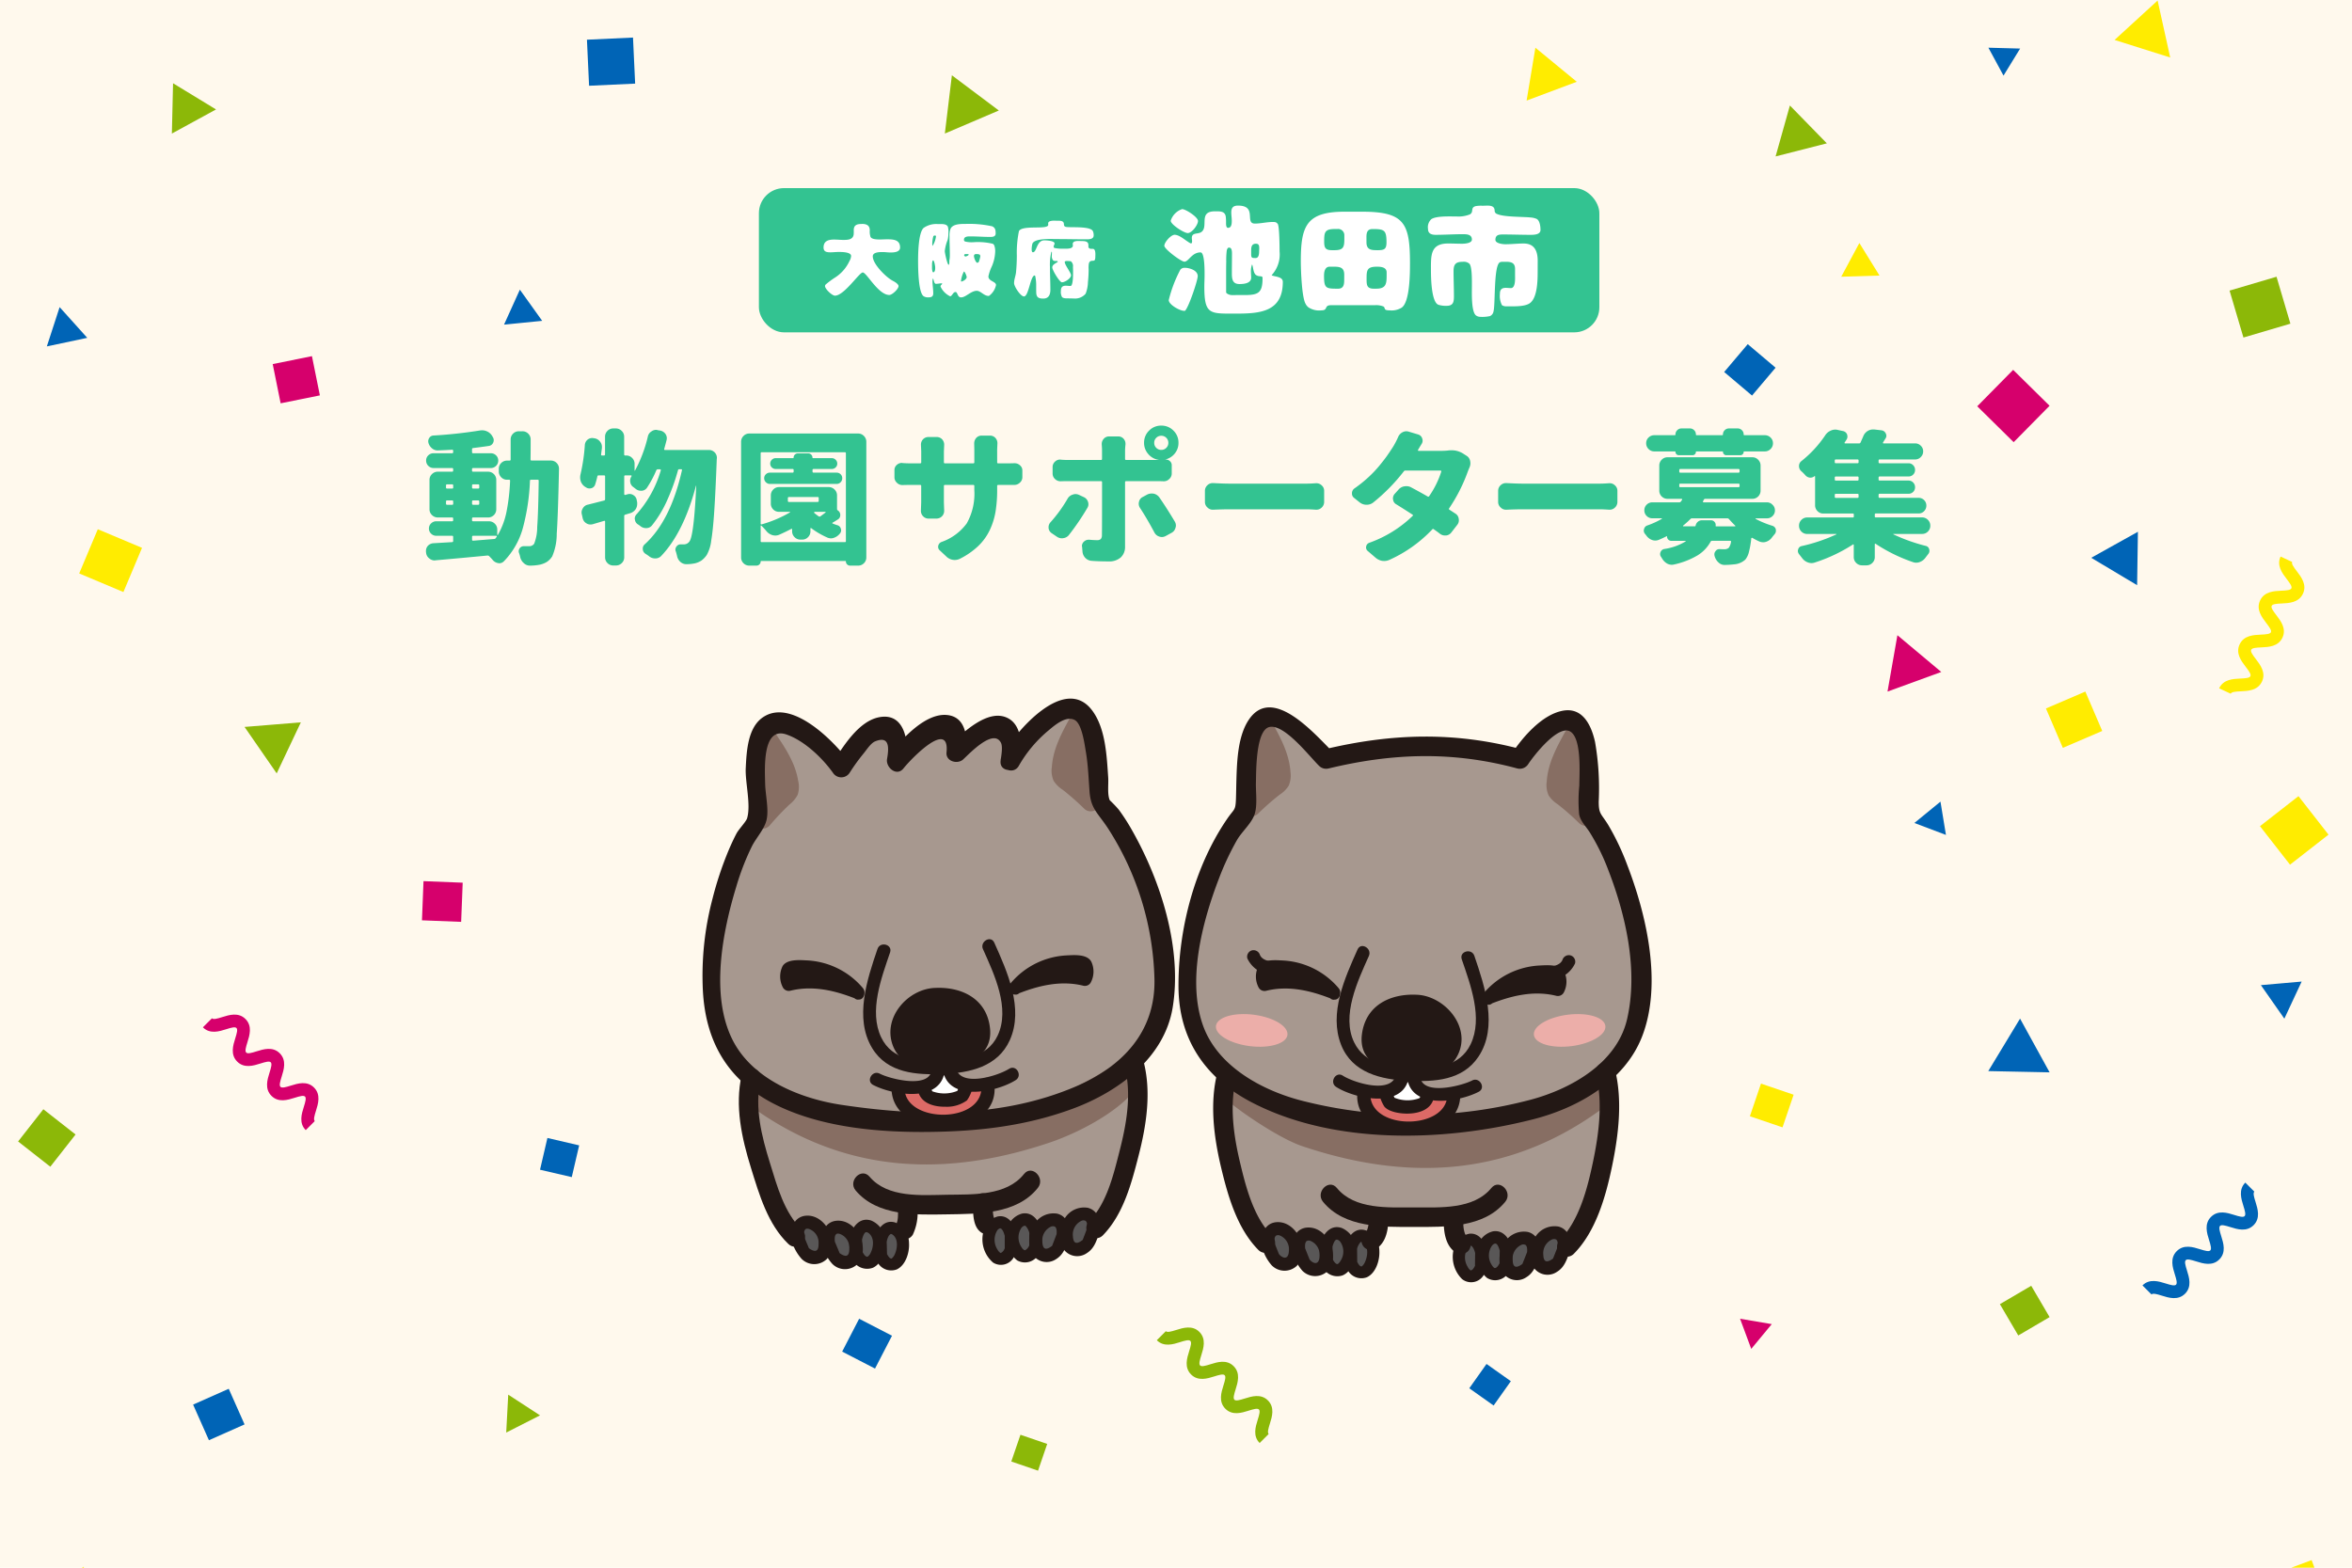 <svg xmlns="http://www.w3.org/2000/svg" xmlns:xlink="http://www.w3.org/1999/xlink" width="375" height="250" viewBox="0 0 375 250">
  <defs>
    <clipPath id="clip-path">
      <rect id="長方形_3506" data-name="長方形 3506" width="375" height="250" transform="translate(0 -14.254)" fill="#fff9ed"/>
    </clipPath>
    <clipPath id="clip-path-2">
      <rect id="長方形_3435" data-name="長方形 3435" width="151.332" height="94.651" fill="none"/>
    </clipPath>
  </defs>
  <g id="グループ_2622" data-name="グループ 2622" transform="translate(679 -655)">
    <rect id="長方形_3483" data-name="長方形 3483" width="375" height="250" transform="translate(-679 655)" fill="#fff9ed"/>
    <g id="マスクグループ_26" data-name="マスクグループ 26" transform="translate(-679 669.254)" clip-path="url(#clip-path)">
      <g id="グループ_2619" data-name="グループ 2619" transform="translate(0 -14.17)">
        <path id="パス_10658" data-name="パス 10658" d="M1465.016,0l-6.862,6.283,8.872,2.8Z" transform="translate(-1121.009 0.003)" fill="#ffec00"/>
        <path id="パス_10659" data-name="パス 10659" d="M1371.139,32.534l2.411,4.45,2.648-4.313-5.059-.137,2.411,4.45,2.648-4.313Z" transform="translate(-1054.112 -25.011)" fill="#0064b6"/>
        <path id="パス_10660" data-name="パス 10660" d="M1263.3,124.539l-2.889,5.375,6.1-.186-3.211-5.189-2.889,5.375,6.1-.186Z" transform="translate(-966.845 -85.869)" fill="#ffec00"/>
        <path id="パス_10661" data-name="パス 10661" d="M1211.627,416.314l8.572-3.127-6.994-5.86-1.578,8.987,8.572-3.127-6.994-5.86Z" transform="translate(-910.685 -306.113)" fill="#d6006c"/>
        <path id="パス_10662" data-name="パス 10662" d="M652.661,51.562l-1.122,9.29,8.607-3.674-7.485-5.617-1.122,9.29,8.607-3.674Z" transform="translate(-500.894 -39.64)" fill="#8cb808"/>
        <path id="パス_10663" data-name="パス 10663" d="M350.1,199.433,347.58,205l6.081-.6-3.557-4.968L347.58,205l6.081-.6Z" transform="translate(-267.215 -153.32)" fill="#0064b6"/>
        <path id="パス_10664" data-name="パス 10664" d="M290.976,362.874l8.172-2.085-5.892-6.035-2.28,8.12,8.172-2.085-5.892-6.035Z" transform="translate(-7.878 -338.014)" fill="#8cb808"/>
        <path id="パス_10665" data-name="パス 10665" d="M118.712,57.063l-.189,8.019,7.039-3.846-6.85-4.173-.189,8.019,7.039-3.846Z" transform="translate(-91.119 -43.868)" fill="#8cb808"/>
        <path id="パス_10666" data-name="パス 10666" d="M468.831,1025.019l8-3-6.6-5.431-1.4,8.432,8-3-6.6-5.431Z" transform="translate(-225.431 -1009.064)" fill="#ffec00"/>
        <path id="パス_10667" data-name="パス 10667" d="M349.076,967.61l5.389-2.741-5.068-3.3-.321,6.038,5.389-2.741-5.068-3.3Z" transform="translate(-268.365 -739.243)" fill="#8cb808"/>
        <path id="パス_10668" data-name="パス 10668" d="M1192.1,884.4l3.272-3.95-5.056-.859,1.784,4.809,3.272-3.95-5.056-.859Z" transform="translate(-912.884 -669.376)" fill="#d6006c"/>
        <path id="パス_10669" data-name="パス 10669" d="M1320.108,555.924l5.031,1.9-.872-5.306-4.16,3.408,5.031,1.9-.872-5.306Z" transform="translate(-1014.88 -424.766)" fill="#0064b6"/>
        <path id="パス_10670" data-name="パス 10670" d="M1559.045,677.21l3.741,5.345,2.759-5.913-6.5.567,3.741,5.345,2.759-5.913Z" transform="translate(-1198.572 -520.193)" fill="#0064b6"/>
        <path id="パス_10671" data-name="パス 10671" d="M1442.063,370.545l7.313,4.37.128-8.519-7.442,4.149,7.313,4.37.128-8.519Z" transform="translate(-1108.637 -281.679)" fill="#0064b6"/>
        <path id="パス_10672" data-name="パス 10672" d="M341.9,1126.636l.8,7.935,6.471-4.662-7.273-3.273.8,7.935,6.471-4.662Z" transform="translate(-262.845 -866.142)" fill="#8cb808"/>
        <path id="パス_10673" data-name="パス 10673" d="M1360.945,696.333l9.772.2-4.709-8.565-5.063,8.361,9.772.2-4.709-8.565Z" transform="translate(-1043.934 -525.61)" fill="#0064b6"/>
        <path id="パス_10674" data-name="パス 10674" d="M794.436,1181.045l5.27,1.885-1-5.506-4.268,3.621,5.27,1.885-1-5.506Z" transform="translate(-610.751 -905.186)" fill="#0064b6"/>
        <path id="パス_10675" data-name="パス 10675" d="M141.263,505.14l5.124,7.406,3.851-8.14-8.975.735,5.124,7.406,3.851-8.14Z" transform="translate(-102.271 -389.299)" fill="#8cb808"/>
        <path id="パス_10676" data-name="パス 10676" d="M2.039,205.55,0,211.813l6.444-1.365Z" transform="translate(7.468 -156.656)" fill="#0064b6"/>
        <rect id="長方形_3484" data-name="長方形 3484" width="8.156" height="8.156" transform="matrix(0.702, -0.712, 0.712, 0.702, 315.249, 64.705)" fill="#d6006c"/>
        <rect id="長方形_3485" data-name="長方形 3485" width="5.816" height="5.816" transform="translate(274.901 59.239) rotate(-49.778)" fill="#0064b6"/>
        <rect id="長方形_3486" data-name="長方形 3486" width="7.352" height="7.352" transform="translate(93.581 6.247) rotate(-2.662)" fill="#0064b6"/>
        <rect id="長方形_3487" data-name="長方形 3487" width="7.648" height="7.648" transform="translate(12.627 91.363) rotate(-67.176)" fill="#ffec00"/>
        <rect id="長方形_3488" data-name="長方形 3488" width="6.382" height="6.382" transform="translate(43.48 57.977) rotate(-11.428)" fill="#d6006c"/>
        <rect id="長方形_3489" data-name="長方形 3489" width="7.806" height="7.806" transform="translate(355.48 46.257) rotate(-16.454)" fill="#8cb808"/>
        <rect id="長方形_3490" data-name="長方形 3490" width="6.835" height="6.834" transform="translate(326.203 112.896) rotate(-23.219)" fill="#ffec00"/>
        <rect id="長方形_3491" data-name="長方形 3491" width="6.252" height="6.252" transform="translate(67.278 146.68) rotate(-87.753)" fill="#d6006c"/>
        <rect id="長方形_3492" data-name="長方形 3492" width="6.526" height="6.526" transform="matrix(0.617, -0.787, 0.787, 0.617, 2.886, 181.945)" fill="#8cb808"/>
        <rect id="長方形_3493" data-name="長方形 3493" width="5.073" height="5.073" transform="translate(142.709 259.27) rotate(-29.707)" fill="#0064b6"/>
        <rect id="長方形_3494" data-name="長方形 3494" width="7.784" height="7.785" transform="translate(360.329 131.669) rotate(-37.97)" fill="#ffec00"/>
        <rect id="長方形_3495" data-name="長方形 3495" width="5.164" height="5.164" transform="translate(363.723 250.514) rotate(-20.491)" fill="#ffec00"/>
        <rect id="長方形_3496" data-name="長方形 3496" width="5.498" height="5.498" transform="translate(278.999 177.925) rotate(-71.213)" fill="#ffec00"/>
        <rect id="長方形_3497" data-name="長方形 3497" width="5.789" height="5.789" transform="matrix(0.863, -0.506, 0.506, 0.863, 318.861, 207.889)" fill="#8cb808"/>
        <rect id="長方形_3498" data-name="長方形 3498" width="4.755" height="4.755" transform="translate(234.26 221.306) rotate(-54.675)" fill="#0064b6"/>
        <rect id="長方形_3499" data-name="長方形 3499" width="4.507" height="4.507" transform="matrix(0.324, -0.946, 0.946, 0.324, 161.24, 232.983)" fill="#8cb808"/>
        <rect id="長方形_3500" data-name="長方形 3500" width="5.816" height="5.816" transform="translate(36.657 258.804) rotate(-54.222)" fill="#ffec00"/>
        <rect id="長方形_3501" data-name="長方形 3501" width="5.899" height="5.899" transform="matrix(0.459, -0.888, 0.888, 0.459, 134.273, 215.456)" fill="#0064b6"/>
        <rect id="長方形_3502" data-name="長方形 3502" width="5.197" height="5.197" transform="matrix(0.227, -0.974, 0.974, 0.227, 86.1, 186.452)" fill="#0064b6"/>
        <rect id="長方形_3503" data-name="長方形 3503" width="6.216" height="6.216" transform="translate(30.788 223.909) rotate(-23.939)" fill="#0064b6"/>
        <rect id="長方形_3504" data-name="長方形 3504" width="8.096" height="8.096" transform="translate(6.463 254.097) rotate(-32.347)" fill="#ffec00"/>
        <g id="グループ_2618" data-name="グループ 2618" transform="translate(0 0)">
          <path id="パス_10677" data-name="パス 10677" d="M1558.307,850.265c.258.821.423,1.421.193,1.65s-.829.065-1.65-.193c-1.088-.342-2.578-.81-3.7.309s-.651,2.609-.309,3.7c.258.821.423,1.42.194,1.649s-.828.064-1.65-.193c-1.089-.342-2.578-.81-3.7.309s-.651,2.609-.309,3.7c.258.821.423,1.42.194,1.649s-.828.064-1.65-.193c-1.088-.342-2.579-.81-3.7.309l1.439,1.439c.229-.229.828-.065,1.649.193,1.089.342,2.579.81,3.7-.309s.651-2.609.309-3.7c-.258-.821-.423-1.42-.193-1.649s.828-.064,1.649.193c1.088.342,2.579.81,3.7-.309s.651-2.609.309-3.7c-.258-.821-.423-1.42-.193-1.649s.829-.064,1.65.193c1.088.342,2.579.81,3.7-.309s.65-2.609.309-3.7c-.258-.821-.423-1.42-.193-1.649l-1.439-1.439c-1.119,1.119-.651,2.609-.309,3.7" transform="translate(-1200.627 -658.06)" fill="#0064b6"/>
          <path id="パス_10678" data-name="パス 10678" d="M16.079,3.7c.258.821.423,1.421.194,1.65s-.829.064-1.65-.194c-1.088-.342-2.578-.809-3.7.31s-.651,2.609-.309,3.7c.258.821.423,1.42.194,1.649s-.828.064-1.65-.194c-1.088-.342-2.578-.81-3.7.309s-.651,2.609-.309,3.7c.257.821.423,1.42.193,1.649s-.828.064-1.649-.193c-1.089-.342-2.579-.81-3.7.309l1.439,1.438c.229-.229.828-.064,1.649.193,1.089.342,2.579.81,3.7-.309s.651-2.609.309-3.7c-.258-.821-.423-1.42-.193-1.649s.828-.064,1.649.194c1.089.341,2.579.81,3.7-.309s.651-2.609.309-3.7c-.258-.821-.423-1.42-.193-1.649s.829-.065,1.649.193c1.088.342,2.579.809,3.7-.309s.65-2.609.309-3.7c-.258-.821-.423-1.42-.193-1.649L16.388,0c-1.119,1.119-.651,2.609-.309,3.7" transform="translate(348.214 94.274) rotate(-20)" fill="#ffec00"/>
          <path id="パス_10679" data-name="パス 10679" d="M801.4,894.764c.821-.258,1.42-.423,1.65-.193s.064.828-.194,1.65c-.342,1.088-.81,2.579.31,3.7s2.609.651,3.7.309c.821-.258,1.42-.423,1.65-.193s.064.828-.194,1.649c-.342,1.088-.81,2.579.309,3.7s2.609.651,3.7.309c.822-.258,1.42-.423,1.65-.193s.064.828-.193,1.649c-.342,1.089-.81,2.579.309,3.7l1.439-1.439c-.229-.229-.064-.828.193-1.649.342-1.088.81-2.579-.309-3.7s-2.609-.65-3.7-.308c-.821.258-1.42.422-1.649.193s-.064-.828.193-1.649c.342-1.089.81-2.579-.309-3.7s-2.609-.651-3.7-.309c-.821.258-1.42.423-1.649.194s-.065-.828.193-1.649c.342-1.089.809-2.579-.309-3.7s-2.609-.65-3.7-.309c-.821.258-1.42.423-1.65.193l-1.438,1.439c1.119,1.119,2.609.651,3.7.309" transform="translate(-613.261 -680.817)" fill="#8cb808"/>
          <path id="パス_10680" data-name="パス 10680" d="M157.531,733.024c.821-.258,1.421-.423,1.65-.193s.065.829-.194,1.65c-.342,1.088-.809,2.579.31,3.7s2.609.651,3.7.309c.821-.258,1.42-.423,1.649-.193s.064.828-.194,1.649c-.342,1.089-.81,2.579.309,3.7s2.609.651,3.7.309c.822-.257,1.42-.423,1.649-.194s.064.828-.194,1.65c-.342,1.088-.81,2.579.309,3.7l1.439-1.439c-.229-.229-.065-.828.193-1.649.342-1.088.81-2.579-.309-3.7s-2.609-.651-3.7-.309c-.821.258-1.42.423-1.649.194s-.065-.828.194-1.65c.341-1.088.81-2.579-.309-3.7s-2.61-.651-3.7-.309c-.821.258-1.42.423-1.649.194s-.065-.829.193-1.65c.342-1.088.81-2.579-.309-3.7s-2.609-.65-3.7-.309c-.821.258-1.42.423-1.649.194l-1.439,1.439c1.119,1.119,2.609.651,3.7.309" transform="translate(-121.479 -568.974)" fill="#d6006c"/>
          <path id="パス_10681" data-name="パス 10681" d="M1283.982,1165.511c.821-.258,1.421-.423,1.65-.193s.064.828-.194,1.65c-.342,1.088-.81,2.579.31,3.7s2.609.651,3.7.309c.821-.258,1.42-.423,1.649-.193s.064.828-.194,1.649c-.342,1.088-.81,2.579.309,3.7s2.609.651,3.7.309c.821-.258,1.42-.423,1.649-.194s.064.828-.193,1.649c-.343,1.089-.81,2.579.309,3.7l1.438-1.439c-.229-.229-.064-.828.193-1.65.342-1.088.81-2.579-.309-3.7s-2.609-.65-3.7-.308c-.821.258-1.42.422-1.649.193s-.064-.828.193-1.649c.341-1.089.81-2.579-.309-3.7s-2.609-.651-3.7-.309c-.821.258-1.42.423-1.649.194s-.065-.828.193-1.65c.342-1.089.81-2.579-.309-3.7s-2.609-.65-3.7-.309c-.821.258-1.42.423-1.65.193l-1.438,1.439c1.119,1.119,2.609.651,3.7.309" transform="translate(-984.264 -894.232)" fill="#d6006c"/>
          <rect id="長方形_3505" data-name="長方形 3505" width="375" height="287.358" fill="none"/>
        </g>
      </g>
    </g>
    <path id="パス_10682" data-name="パス 10682" d="M-112.554-2.561a.159.159,0,0,0-.18.18v.449q0,.157.18.157l3.324-.27a.34.34,0,0,0,.27-.135q.09-.135.157-.225a.119.119,0,0,0,0-.1.087.087,0,0,0-.09-.056Zm-4.335-5.1q0,.157.18.157h.809a.139.139,0,0,0,.157-.157v-.359q0-.18-.157-.18h-.809a.159.159,0,0,0-.18.18Zm.18-3.1q-.18,0-.18.157v.359q0,.157.18.157h.809a.139.139,0,0,0,.157-.157V-10.6a.139.139,0,0,0-.157-.157Zm5.121.157q0-.157-.18-.157h-.786q-.18,0-.18.157v.359q0,.157.18.157h.786q.18,0,.18-.157Zm-.18,3.1q.18,0,.18-.157v-.359a.159.159,0,0,0-.18-.18h-.786a.159.159,0,0,0-.18.18v.359q0,.157.18.157Zm8.355-7.232a.159.159,0,0,0,.18.18h3.055a1.255,1.255,0,0,1,.921.382,1.255,1.255,0,0,1,.382.921v.112q-.157,7.412-.359,10.242A9.049,9.049,0,0,1-99.953.719a2.948,2.948,0,0,1-.854.887,3.712,3.712,0,0,1-1.1.438,8.108,8.108,0,0,1-1.572.157h-.045a1.383,1.383,0,0,1-.943-.382,1.814,1.814,0,0,1-.584-.943,4.639,4.639,0,0,0-.18-.651A.793.793,0,0,1-105.3-.09a.81.81,0,0,1,.157-.472.77.77,0,0,1,.651-.337h.876a.921.921,0,0,0,.786-.4,7.342,7.342,0,0,0,.483-2.684q.168-2.235.236-7.333.022-.18-.157-.18h-1.056q-.18,0-.18.157a33.852,33.852,0,0,1-1.157,7.637,12.291,12.291,0,0,1-3,5.211,1.014,1.014,0,0,1-.741.314.424.424,0,0,1-.135-.022,1.38,1.38,0,0,1-.876-.472q-.27-.314-.584-.629a.368.368,0,0,0-.27-.112q-3.908.382-8.288.764a.424.424,0,0,1-.135.022,1.309,1.309,0,0,1-.854-.314,1.268,1.268,0,0,1-.517-.9l-.022-.135v-.18a1.19,1.19,0,0,1,.27-.764,1.286,1.286,0,0,1,.876-.449l3.032-.18a.164.164,0,0,0,.157-.18v-.651q0-.18-.157-.18h-2.538a1.14,1.14,0,0,1-.82-.337,1.1,1.1,0,0,1-.348-.82,1.1,1.1,0,0,1,.348-.82,1.14,1.14,0,0,1,.82-.337h2.538q.157,0,.157-.18V-5.3q0-.18-.157-.18h-2.291a1.292,1.292,0,0,1-.932-.382,1.263,1.263,0,0,1-.393-.943v-4.649a1.263,1.263,0,0,1,.393-.943,1.292,1.292,0,0,1,.932-.382h2.291q.157,0,.157-.18v-.225q0-.18-.157-.18h-2.965a1.147,1.147,0,0,1-.842-.348,1.147,1.147,0,0,1-.348-.842,1.111,1.111,0,0,1,.348-.831,1.167,1.167,0,0,1,.842-.337h2.965q.157,0,.157-.18v-.2q0-.18-.157-.18-1.123.067-2.269.112h-.045a1.339,1.339,0,0,1-.876-.314,1.691,1.691,0,0,1-.584-.854,1.067,1.067,0,0,1-.045-.292.948.948,0,0,1,.157-.517.821.821,0,0,1,.674-.4,72.892,72.892,0,0,0,7.435-.809,2.724,2.724,0,0,1,.337-.022,1.827,1.827,0,0,1,.786.18,1.788,1.788,0,0,1,.831.764l.09.157a.9.9,0,0,1,.135.472.988.988,0,0,1-.09.4.89.89,0,0,1-.674.517q-1.056.157-2.516.337-.18.022-.18.18v.472a.159.159,0,0,0,.18.18h2.808a1.167,1.167,0,0,1,.842.337,1.111,1.111,0,0,1,.348.831,1.147,1.147,0,0,1-.348.842,1.147,1.147,0,0,1-.842.348h-2.808a.159.159,0,0,0-.18.18v.225a.159.159,0,0,0,.18.18h2.358a1.282,1.282,0,0,1,.943.382,1.282,1.282,0,0,1,.382.943v4.649a1.282,1.282,0,0,1-.382.943,1.282,1.282,0,0,1-.943.382h-2.358a.159.159,0,0,0-.18.18v.247a.159.159,0,0,0,.18.18h2.516a1.292,1.292,0,0,1,.932.382,1.263,1.263,0,0,1,.393.943v.831q0,.022.034.034a.051.051,0,0,0,.056-.011,12.036,12.036,0,0,0,1.381-3.672,31.506,31.506,0,0,0,.573-4.953q.022-.18-.157-.18h-.314a1.263,1.263,0,0,1-.943-.393,1.292,1.292,0,0,1-.382-.932v-.4a1.282,1.282,0,0,1,.382-.943,1.282,1.282,0,0,1,.943-.382h.382a.159.159,0,0,0,.18-.18V-17.9a1.282,1.282,0,0,1,.382-.943,1.282,1.282,0,0,1,.943-.382h.539a1.282,1.282,0,0,1,.943.382,1.282,1.282,0,0,1,.382.943Q-103.39-16.06-103.412-14.734ZM-82.1-16.4a.116.116,0,0,0,.011.112.118.118,0,0,0,.1.045H-75a1.282,1.282,0,0,1,.943.382,1.242,1.242,0,0,1,.359.876,1.351,1.351,0,0,1-.022.2q-.2,5.278-.4,8.3t-.483,4.694a6.053,6.053,0,0,1-.708,2.28,3.543,3.543,0,0,1-.854.9,3.254,3.254,0,0,1-1.056.449,6.967,6.967,0,0,1-1.3.135h-.045a1.431,1.431,0,0,1-.943-.359,1.675,1.675,0,0,1-.539-.943q-.09-.382-.2-.741a.644.644,0,0,1-.067-.292.837.837,0,0,1,.18-.494.791.791,0,0,1,.674-.337h.584a1.062,1.062,0,0,0,.809-.472q.7-.943,1.078-8.872l-.022-.011q-.022-.011-.022.011Q-79-3.1-82.573.651a1.259,1.259,0,0,1-.955.4,1.5,1.5,0,0,1-1-.359q-.27-.2-.562-.382a.927.927,0,0,1-.427-.809.875.875,0,0,1,.314-.7q4.11-3.729,5.93-11.792.045-.18-.135-.18H-79.7a.194.194,0,0,0-.2.157,31.925,31.925,0,0,1-1.741,4.818,17.941,17.941,0,0,1-2.392,3.964,1.149,1.149,0,0,1-.9.449H-85a1.4,1.4,0,0,1-.921-.337,4.286,4.286,0,0,0-.427-.292,1.05,1.05,0,0,1-.427-.764.369.369,0,0,1-.022-.112A1.027,1.027,0,0,1-86.5-6,18.094,18.094,0,0,0-82.641-13a.091.091,0,0,0-.022-.1.122.122,0,0,0-.09-.056h-.359a.246.246,0,0,0-.247.157,16.835,16.835,0,0,1-1.46,2.74,1.11,1.11,0,0,1-.831.517h-.157a1.314,1.314,0,0,1-.809-.27l-.4-.314a1.1,1.1,0,0,1-.494-.786,1.143,1.143,0,0,1-.022-.225,1.273,1.273,0,0,1,.225-.719.1.1,0,0,0,0-.09.072.072,0,0,0-.067-.045h-.943q-.157,0-.157.18v2.808a.118.118,0,0,0,.045.1.182.182,0,0,0,.112.034l.382-.112a1.14,1.14,0,0,1,.314-.045,1.084,1.084,0,0,1,.629.2,1.1,1.1,0,0,1,.517.809l.067.337v.225a1.61,1.61,0,0,1-.225.831,1.611,1.611,0,0,1-.854.651q-.314.09-.831.247a.194.194,0,0,0-.157.2V.854a1.263,1.263,0,0,1-.393.943,1.292,1.292,0,0,1-.932.382h-.4a1.282,1.282,0,0,1-.943-.382,1.282,1.282,0,0,1-.382-.943V-4.829a.11.11,0,0,0-.056-.1.1.1,0,0,0-.1-.011q-.966.292-1.819.539a1.477,1.477,0,0,1-.359.045,1.179,1.179,0,0,1-.629-.18,1.238,1.238,0,0,1-.606-.809l-.135-.606a1.14,1.14,0,0,1-.045-.314,1.224,1.224,0,0,1,.2-.674,1.164,1.164,0,0,1,.809-.584q.988-.247,2.561-.651a.2.2,0,0,0,.18-.2v-3.639a.159.159,0,0,0-.18-.18h-.854a.183.183,0,0,0-.2.18q-.157.674-.337,1.235a.886.886,0,0,1-.606.629,1.14,1.14,0,0,1-.314.045,1,1,0,0,1-.562-.18,1.1,1.1,0,0,0-.112-.067,1.693,1.693,0,0,1-.7-.854,1.922,1.922,0,0,1-.112-.651,2.286,2.286,0,0,1,.045-.449,29,29,0,0,0,.7-4.717A1.2,1.2,0,0,1-94.3-17.9a1.132,1.132,0,0,1,.719-.247,1.143,1.143,0,0,1,.225.022l.135.022a1.348,1.348,0,0,1,.9.539,1.28,1.28,0,0,1,.292.831v.157q-.067.517-.135,1.056-.022.157.157.157h.292a.159.159,0,0,0,.18-.18v-2.808a1.292,1.292,0,0,1,.382-.932,1.263,1.263,0,0,1,.943-.393h.4a1.274,1.274,0,0,1,.932.393,1.274,1.274,0,0,1,.393.932v2.808q0,.18.157.18h.18a1.274,1.274,0,0,1,.932.393,1.274,1.274,0,0,1,.393.932v1.056q0,.045.034.045t.034-.022a21.855,21.855,0,0,0,2.044-5.413,1.237,1.237,0,0,1,.584-.831,1.194,1.194,0,0,1,.719-.247.848.848,0,0,1,.27.045l.4.067a1.34,1.34,0,0,1,.854.562,1.189,1.189,0,0,1,.2.651,1.393,1.393,0,0,1-.045.337Q-81.9-17.115-82.1-16.4Zm23.827,3.189a.159.159,0,0,0-.18.18v.225a.159.159,0,0,0,.18.18h3.661a.869.869,0,0,1,.64.258.856.856,0,0,1,.258.629.894.894,0,0,1-.258.64.851.851,0,0,1-.64.27H-65.26a.862.862,0,0,1-.629-.27.875.875,0,0,1-.27-.64.838.838,0,0,1,.27-.629.88.88,0,0,1,.629-.258h3.639q.157,0,.157-.18v-.225q0-.18-.157-.18h-2.7a.862.862,0,0,1-.618-.247.807.807,0,0,1-.258-.606.843.843,0,0,1,.258-.618.843.843,0,0,1,.618-.258h2.763a.079.079,0,0,0,.09-.09.646.646,0,0,1,.2-.472.672.672,0,0,1,.494-.2h1.64a.646.646,0,0,1,.472.2.646.646,0,0,1,.2.472.079.079,0,0,0,.09.09h2.987a.843.843,0,0,1,.618.258.843.843,0,0,1,.258.618.807.807,0,0,1-.258.606.862.862,0,0,1-.618.247Zm.651,5.256q.157,0,.157-.18V-8.58a.139.139,0,0,0-.157-.157h-4.582q-.18,0-.18.157v.449a.159.159,0,0,0,.18.18Zm-.4,1.572a.238.238,0,0,0-.157.056q-.067.056,0,.124.359.292.7.539a.259.259,0,0,0,.292,0q.606-.449.809-.606a.067.067,0,0,0,.011-.067.053.053,0,0,0-.056-.045ZM-66.72-1.707a.139.139,0,0,0,.157.157h13.274a.139.139,0,0,0,.157-.157V-15.7q0-.18-.157-.18H-66.563q-.157,0-.157.18V-4.492a.118.118,0,0,0,.045.1.116.116,0,0,0,.112.011,19.14,19.14,0,0,0,4.515-1.909.051.051,0,0,0,.011-.056.052.052,0,0,0-.056-.034h-1.685a1.282,1.282,0,0,1-.943-.382A1.282,1.282,0,0,1-65.1-7.7v-1.3a1.292,1.292,0,0,1,.382-.932,1.263,1.263,0,0,1,.943-.393h7.906a1.274,1.274,0,0,1,.932.393,1.274,1.274,0,0,1,.393.932v2.156a.282.282,0,0,0,.135.247.859.859,0,0,1,.382.741.776.776,0,0,1-.359.674q-.449.292-.876.539a.055.055,0,0,0-.034.067.1.1,0,0,0,.056.067q.4.157.764.27a.76.76,0,0,1,.539.562.787.787,0,0,1,.045.247.75.75,0,0,1-.2.517.02.02,0,0,1-.022.022,1.973,1.973,0,0,1-.921.651,1.258,1.258,0,0,1-.472.09,1.431,1.431,0,0,1-.606-.135,13.2,13.2,0,0,1-2.538-1.482.073.073,0,0,0-.09-.022.072.072,0,0,0-.045.067v.449a1.292,1.292,0,0,1-.382.932,1.263,1.263,0,0,1-.943.393h-.27a1.274,1.274,0,0,1-.932-.393,1.274,1.274,0,0,1-.393-.932v-.292a.118.118,0,0,0-.045-.1.062.062,0,0,0-.09.011q-.943.494-1.909.921a1.585,1.585,0,0,1-.629.135,1.793,1.793,0,0,1-.472-.067A1.951,1.951,0,0,1-65.8-3.3a9.926,9.926,0,0,0-.809-.876.044.044,0,0,0-.067-.022.072.072,0,0,0-.045.067Zm-3.122-15.835a1.292,1.292,0,0,1,.382-.932,1.263,1.263,0,0,1,.943-.393H-51.2a1.263,1.263,0,0,1,.943.393,1.292,1.292,0,0,1,.382.932V.876a1.282,1.282,0,0,1-.382.943A1.282,1.282,0,0,1-51.2,2.2h-1.258a.665.665,0,0,1-.472-.191.636.636,0,0,1-.2-.483q0-.067-.09-.067H-66.63q-.09,0-.09.067a.636.636,0,0,1-.2.483.665.665,0,0,1-.472.191h-1.123a1.282,1.282,0,0,1-.943-.382,1.282,1.282,0,0,1-.382-.943Zm40.829,3.279q0,.157.18.157h1.056q.9,0,1.46-.022h.09a1.224,1.224,0,0,1,.831.314,1.064,1.064,0,0,1,.4.854v1.033a1.152,1.152,0,0,1-.4.9,1.268,1.268,0,0,1-.9.359h-2.538q-.18,0-.18.157v.584a21.4,21.4,0,0,1-.258,3.515,11.208,11.208,0,0,1-.921,2.942A8.7,8.7,0,0,1-32.023-.932,12.043,12.043,0,0,1-34.942,1.1a1.838,1.838,0,0,1-.831.2,2.073,2.073,0,0,1-.292-.022A1.89,1.89,0,0,1-37.1.764l-1.056-.988a.745.745,0,0,1-.27-.562.738.738,0,0,1,.022-.18.822.822,0,0,1,.517-.606,8.4,8.4,0,0,0,4.032-2.976,9.654,9.654,0,0,0,1.2-5.29v-.674q0-.157-.18-.157h-4.492q-.18,0-.18.157v2.628l.045,1.325a1.234,1.234,0,0,1-.337.876,1.229,1.229,0,0,1-.9.382h-1.235a1.183,1.183,0,0,1-.9-.382,1.206,1.206,0,0,1-.337-.854l.045-1.348v-2.628q0-.157-.18-.157h-1.482q-.7,0-1.28.022h-.045a1.192,1.192,0,0,1-.876-.359,1.152,1.152,0,0,1-.4-.9v-1.123a1.064,1.064,0,0,1,.4-.854,1.163,1.163,0,0,1,.786-.292.614.614,0,0,1,.135.022q.606.045,1.28.045H-41.3q.18,0,.18-.157v-1.752l-.045-1.078a1.224,1.224,0,0,1,.314-.831,1.183,1.183,0,0,1,.9-.382h1.3a1.157,1.157,0,0,1,.876.382,1.253,1.253,0,0,1,.314.854l-.045,1.078v1.729q0,.157.18.157h4.492q.18,0,.18-.157v-2l-.022-1.011a1.339,1.339,0,0,1,.314-.876,1.157,1.157,0,0,1,.876-.382h1.325a1.157,1.157,0,0,1,.876.382,1.224,1.224,0,0,1,.314.831l-.045,1.056Zm11.226,5.795a1.387,1.387,0,0,1,.809-.651,1.2,1.2,0,0,1,.449-.09,1.383,1.383,0,0,1,.584.135l.764.359a1.221,1.221,0,0,1,.651.741,1.209,1.209,0,0,1,.067.382,1.141,1.141,0,0,1-.18.606,39.855,39.855,0,0,1-2.92,4.29,1.345,1.345,0,0,1-.921.517,1.041,1.041,0,0,1-.2.022,1.411,1.411,0,0,1-.831-.27l-.831-.562a1.134,1.134,0,0,1-.472-.809v-.112a1.163,1.163,0,0,1,.292-.786A22.457,22.457,0,0,0-17.787-8.468Zm14.128-9.7a1.067,1.067,0,0,0-.314.786,1.084,1.084,0,0,0,.326.8,1.084,1.084,0,0,0,.8.326,1.084,1.084,0,0,0,.8-.326,1.084,1.084,0,0,0,.326-.8,1.084,1.084,0,0,0-.326-.8,1.084,1.084,0,0,0-.8-.326A1.1,1.1,0,0,0-3.659-18.171Zm0,6.9H-8.443a.159.159,0,0,0-.18.18V-.831A2.258,2.258,0,0,1-9.3.887a2.766,2.766,0,0,1-1.977.64q-1.5,0-2.673-.09a1.518,1.518,0,0,1-.988-.449A1.619,1.619,0,0,1-15.406,0l-.067-.809A.25.25,0,0,1-15.5-.921a.939.939,0,0,1,.326-.708,1.071,1.071,0,0,1,.752-.3h.112q.674.067,1.19.067a.871.871,0,0,0,.618-.168.941.941,0,0,0,.191-.618q.022-.629.022-8.445,0-.18-.157-.18h-5.368q-.517,0-1.033.022h-.045a1.268,1.268,0,0,1-.9-.359,1.183,1.183,0,0,1-.382-.9V-13.5a1.152,1.152,0,0,1,.4-.9,1.143,1.143,0,0,1,.809-.314.37.37,0,0,1,.112.022q.606.045,1.033.045h5.368q.157,0,.157-.18v-1.37q0-.359-.045-.9v-.112a1.2,1.2,0,0,1,.314-.809,1.089,1.089,0,0,1,.854-.382H-9.7a1.089,1.089,0,0,1,.854.382,1.163,1.163,0,0,1,.292.786v.135a9.056,9.056,0,0,0-.067.921v1.348a.159.159,0,0,0,.18.18h5.166q.022,0,.022-.011t-.022-.011A2.662,2.662,0,0,1-4.928-15.6a2.667,2.667,0,0,1-.663-1.786,2.644,2.644,0,0,1,.8-1.943,2.644,2.644,0,0,1,1.943-.8,2.644,2.644,0,0,1,1.943.8,2.644,2.644,0,0,1,.8,1.943,2.636,2.636,0,0,1-.584,1.7,2.691,2.691,0,0,1-1.5.955v.022h.09a.869.869,0,0,1,.606.225.851.851,0,0,1,.314.674v1.3a1.152,1.152,0,0,1-.4.9,1.192,1.192,0,0,1-.876.359h-.045Q-3.1-11.275-3.659-11.275ZM-6.242-7.008a1.224,1.224,0,0,1-.2-.674A1.067,1.067,0,0,1-6.4-7.974a1.085,1.085,0,0,1,.584-.764l.7-.382A1.6,1.6,0,0,1-4.4-9.3a2.385,2.385,0,0,1,.337.022,1.535,1.535,0,0,1,.9.584Q-1.952-6.94-.694-4.829a1.258,1.258,0,0,1,.18.629,1.017,1.017,0,0,1-.067.359,1.224,1.224,0,0,1-.629.809l-.943.517a1.263,1.263,0,0,1-.606.157,1.209,1.209,0,0,1-.382-.067,1.317,1.317,0,0,1-.786-.629Q-5.119-5.3-6.242-7.008Zm11.675.292H5.366a1.166,1.166,0,0,1-.854-.359,1.152,1.152,0,0,1-.4-.9V-9.726a1.2,1.2,0,0,1,.4-.9,1.206,1.206,0,0,1,.854-.337h.067q1.64.09,2.65.09H20.3q.629,0,1.5-.067h.09a1.179,1.179,0,0,1,.831.337,1.129,1.129,0,0,1,.4.876v1.752a1.221,1.221,0,0,1-.4.921,1.179,1.179,0,0,1-.831.337h-.09q-.943-.067-1.5-.067H8.084Q6.916-6.783,5.433-6.716ZM42.8-16.149a3.694,3.694,0,0,1,.562-.045,3.43,3.43,0,0,1,1.864.494l.562.359a1.246,1.246,0,0,1,.606.831,1.859,1.859,0,0,1,.045.4,1.585,1.585,0,0,1-.135.629q-.157.359-.292.719A26.32,26.32,0,0,1,43.051-6.94a.143.143,0,0,0,.045.225l.966.629a1.11,1.11,0,0,1,.517.831,1.143,1.143,0,0,1,.022.225,1.16,1.16,0,0,1-.27.741L43.41-3.1a1.2,1.2,0,0,1-.854.494h-.18a1.282,1.282,0,0,1-.786-.27q-.427-.337-.988-.719a.155.155,0,0,0-.247.022A21.531,21.531,0,0,1,33.527,1.28a1.977,1.977,0,0,1-.809.18,2.9,2.9,0,0,1-.359-.022A2.255,2.255,0,0,1,31.3.921L30.068-.135A.745.745,0,0,1,29.8-.7a.66.66,0,0,1,.022-.157.758.758,0,0,1,.494-.584,19.13,19.13,0,0,0,6.918-4.29q.112-.112-.022-.2-1.348-.876-2.583-1.64a.968.968,0,0,1-.517-.764.738.738,0,0,1-.022-.18,1.073,1.073,0,0,1,.27-.719l.606-.674a1.535,1.535,0,0,1,.966-.539,2.221,2.221,0,0,1,.314-.022,1.534,1.534,0,0,1,.764.2q1.437.764,2.605,1.438a.164.164,0,0,0,.247-.045,14.6,14.6,0,0,0,1.932-3.908.124.124,0,0,0-.022-.124.138.138,0,0,0-.112-.056h-5.57a.3.3,0,0,0-.27.135,29.484,29.484,0,0,1-4.874,4.964,1.667,1.667,0,0,1-1.033.359h-.022a1.732,1.732,0,0,1-1.078-.359l-.9-.719a.854.854,0,0,1-.359-.719.942.942,0,0,1,.4-.809,20.779,20.779,0,0,0,2.19-1.752,18.6,18.6,0,0,0,1.774-1.864q.775-.943,1.235-1.595t1-1.5a13.265,13.265,0,0,0,.764-1.482,1.512,1.512,0,0,1,.7-.764,1.354,1.354,0,0,1,.606-.157,1.272,1.272,0,0,1,.4.067l1.5.449a.945.945,0,0,1,.629.629,1.017,1.017,0,0,1,.067.359.948.948,0,0,1-.157.517q-.27.427-.584.966a.08.08,0,0,0,.011.09.1.1,0,0,0,.079.045h3.661Q42.287-16.1,42.8-16.149Zm9.384,9.434h-.067a1.166,1.166,0,0,1-.854-.359,1.152,1.152,0,0,1-.4-.9V-9.726a1.2,1.2,0,0,1,.4-.9,1.206,1.206,0,0,1,.854-.337h.067q1.64.09,2.65.09H67.057q.629,0,1.5-.067h.09a1.179,1.179,0,0,1,.831.337,1.129,1.129,0,0,1,.4.876v1.752a1.221,1.221,0,0,1-.4.921,1.179,1.179,0,0,1-.831.337h-.09q-.943-.067-1.5-.067H54.838Q53.67-6.783,52.188-6.716Zm27.488-8.692a.52.52,0,0,1-.382-.157.52.52,0,0,1-.157-.382.06.06,0,0,0-.067-.067h-3.3a1.255,1.255,0,0,1-.921-.382,1.255,1.255,0,0,1-.382-.921,1.218,1.218,0,0,1,.382-.91,1.274,1.274,0,0,1,.921-.371h3.257q.112,0,.112-.135a.906.906,0,0,1,.281-.663.906.906,0,0,1,.663-.281h1.37a.906.906,0,0,1,.663.281.906.906,0,0,1,.281.663q0,.135.112.135h4.088q.112,0,.112-.135a.906.906,0,0,1,.281-.663.906.906,0,0,1,.663-.281h1.415a.906.906,0,0,1,.663.281.906.906,0,0,1,.281.663q0,.135.112.135h3.257a1.274,1.274,0,0,1,.921.371,1.218,1.218,0,0,1,.382.91,1.255,1.255,0,0,1-.382.921,1.255,1.255,0,0,1-.921.382h-3.3a.06.06,0,0,0-.067.067.52.52,0,0,1-.157.382.52.52,0,0,1-.382.157H87.245a.52.52,0,0,1-.382-.157.52.52,0,0,1-.157-.382.06.06,0,0,0-.067-.067H82.461a.06.06,0,0,0-.067.067.52.52,0,0,1-.157.382.52.52,0,0,1-.382.157Zm2.673,11.23a1.045,1.045,0,0,1,.348-.606.97.97,0,0,1,.663-.247H84.8a.714.714,0,0,1,.562.258.724.724,0,0,1,.18.6q-.022.112.09.112h2.987a.053.053,0,0,0,.056-.045.067.067,0,0,0-.011-.067q-.382-.359-.988-1.033a.34.34,0,0,0-.27-.135H81.765a.34.34,0,0,0-.27.135A13.986,13.986,0,0,1,80.35-4.178a.067.067,0,0,0-.011.067.053.053,0,0,0,.056.045h1.819A.125.125,0,0,0,82.349-4.178ZM79.9-10.871a.139.139,0,0,0-.157.157v.247a.139.139,0,0,0,.157.157h9.276q.18,0,.18-.157v-.247q0-.157-.18-.157Zm0-2.336q-.157,0-.157.18v.225q0,.18.157.18h9.276a.159.159,0,0,0,.18-.18v-.225a.159.159,0,0,0-.18-.18ZM94.612-7.5a1.17,1.17,0,0,1,.382.887,1.223,1.223,0,0,1-.371.9,1.237,1.237,0,0,1-.91.371H91.939q-.022,0-.034.034a.051.051,0,0,0,.011.056,14.893,14.893,0,0,0,2.673,1.1.81.81,0,0,1,.539.539,1.512,1.512,0,0,1,.022.247.8.8,0,0,1-.18.517q-.247.292-.472.584a1.856,1.856,0,0,1-.876.651,1.438,1.438,0,0,1-.494.09,1.617,1.617,0,0,1-.584-.112A9.171,9.171,0,0,1,91.4-2.224a.175.175,0,0,0-.124,0,.087.087,0,0,0-.056.09,14.43,14.43,0,0,1-.382,2.19,3.034,3.034,0,0,1-.562,1.179A2.968,2.968,0,0,1,88.435,2a14.133,14.133,0,0,1-1.46.09,1.358,1.358,0,0,1-.966-.382A2.1,2.1,0,0,1,85.4.764.092.092,0,0,0,85.381.7,1.067,1.067,0,0,1,85.336.4a.773.773,0,0,1,.18-.494.714.714,0,0,1,.629-.337h.045q.4.022.719.022a1.087,1.087,0,0,0,.719-.225,2.084,2.084,0,0,0,.359-.943q.045-.18-.135-.18H84.976a.246.246,0,0,0-.247.157A5.911,5.911,0,0,1,82.663.562a12.627,12.627,0,0,1-3.773,1.46,1.393,1.393,0,0,1-.337.045,1.6,1.6,0,0,1-.719-.18,2.14,2.14,0,0,1-.809-.786q-.09-.135-.18-.292a.714.714,0,0,1-.157-.449.793.793,0,0,1,.067-.314.758.758,0,0,1,.584-.494,9.123,9.123,0,0,0,3.414-1.213q.022,0,.011-.045t-.034-.045H78.485a.672.672,0,0,1-.494-.2.672.672,0,0,1-.2-.494q0-.09-.067-.045-.562.292-1.258.584A1.446,1.446,0,0,1,75.9-1.8a1.438,1.438,0,0,1-.494-.09,1.856,1.856,0,0,1-.876-.651q-.112-.157-.247-.314a.833.833,0,0,1-.2-.539.6.6,0,0,1,.045-.225.759.759,0,0,1,.517-.584,13.182,13.182,0,0,0,2.313-1.056.051.051,0,0,0,.011-.056q-.011-.034-.034-.034H75.453a1.237,1.237,0,0,1-.91-.371,1.223,1.223,0,0,1-.371-.9,1.223,1.223,0,0,1,.371-.9,1.237,1.237,0,0,1,.91-.371h4.313a.275.275,0,0,0,.247-.157l.18-.247a.116.116,0,0,0-.011-.112.1.1,0,0,0-.079-.045H77.879a1.282,1.282,0,0,1-.943-.382,1.282,1.282,0,0,1-.382-.943v-3.976a1.292,1.292,0,0,1,.382-.932,1.263,1.263,0,0,1,.943-.393h13.5a1.263,1.263,0,0,1,.943.393,1.292,1.292,0,0,1,.382.932v3.976a1.282,1.282,0,0,1-.382.943,1.282,1.282,0,0,1-.943.382H83.9a.246.246,0,0,0-.247.157l-.135.247a.1.1,0,0,0,.011.1.1.1,0,0,0,.079.056H93.714A1.183,1.183,0,0,1,94.612-7.5Zm10.1-1.752a.159.159,0,0,0-.18.18v.314q0,.157.18.157h3.437q.18,0,.18-.157v-.314a.159.159,0,0,0-.18-.18Zm3.437-4.874q.18,0,.18-.157v-.292q0-.157-.18-.157h-3.437q-.18,0-.18.157v.292q0,.157.18.157Zm0,2.763q.18,0,.18-.157v-.314a.159.159,0,0,0-.18-.18h-3.437a.159.159,0,0,0-.18.18v.314q0,.157.18.157ZM119.382-5.1a1.268,1.268,0,0,1,.382.932,1.268,1.268,0,0,1-.382.932,1.255,1.255,0,0,1-.921.382H113.9q-.022,0-.034.034t.011.034a28.335,28.335,0,0,0,5.166,1.842.7.7,0,0,1,.539.517.848.848,0,0,1,.045.27.773.773,0,0,1-.18.494L119,.921a1.937,1.937,0,0,1-.9.7,1.617,1.617,0,0,1-.584.112A1.5,1.5,0,0,1,117,1.64a25.847,25.847,0,0,1-5.952-2.92.062.062,0,0,0-.09-.011.1.1,0,0,0-.045.079V.831a1.263,1.263,0,0,1-.393.943,1.292,1.292,0,0,1-.932.382h-.7a1.292,1.292,0,0,1-.932-.382,1.263,1.263,0,0,1-.393-.943V-1.1a.1.1,0,0,0-.045-.079.062.062,0,0,0-.09.011,25.629,25.629,0,0,1-6.087,2.875,1.5,1.5,0,0,1-.517.09,1.617,1.617,0,0,1-.584-.112,1.922,1.922,0,0,1-.921-.7L98.83.359a.837.837,0,0,1-.18-.494A.848.848,0,0,1,98.7-.4a.709.709,0,0,1,.562-.517,27.46,27.46,0,0,0,5.525-1.864q.022,0,.011-.034t-.034-.034h-4.627a1.255,1.255,0,0,1-.921-.382,1.268,1.268,0,0,1-.382-.932,1.268,1.268,0,0,1,.382-.932,1.255,1.255,0,0,1,.921-.382h7.277a.139.139,0,0,0,.157-.157v-.314a.139.139,0,0,0-.157-.157h-4.694a1.263,1.263,0,0,1-.943-.393,1.292,1.292,0,0,1-.382-.932v-4.582a.052.052,0,0,0-.034-.056.1.1,0,0,0-.079.011.923.923,0,0,1-.606.225h-.112a1.091,1.091,0,0,1-.7-.359,7.154,7.154,0,0,0-.674-.674,1.07,1.07,0,0,1-.359-.809.98.98,0,0,1,.4-.809,18.085,18.085,0,0,0,3.773-4.088,1.956,1.956,0,0,1,.854-.741,1.78,1.78,0,0,1,.764-.18,1.477,1.477,0,0,1,.359.045l.831.18a.89.89,0,0,1,.674.517,1.209,1.209,0,0,1,.067.382.852.852,0,0,1-.146.472q-.146.225-.3.472a.062.062,0,0,0-.011.09.1.1,0,0,0,.079.045h2.246a.231.231,0,0,0,.225-.157q.225-.494.427-.966a1.693,1.693,0,0,1,.7-.854,1.611,1.611,0,0,1,.854-.247h.2l1.146.135a.839.839,0,0,1,.674.472.826.826,0,0,1,.112.4.757.757,0,0,1-.135.427q-.2.314-.4.651a.1.1,0,0,0,0,.09.072.072,0,0,0,.067.045h5.054a1.248,1.248,0,0,1,.9.371,1.206,1.206,0,0,1,.382.9,1.242,1.242,0,0,1-.382.91,1.229,1.229,0,0,1-.9.382H111.7q-.18,0-.18.157v.292q0,.157.18.157h4.582a1,1,0,0,1,.752.314,1.046,1.046,0,0,1,.3.752,1.008,1.008,0,0,1-.3.741,1.022,1.022,0,0,1-.752.3H111.7a.159.159,0,0,0-.18.18v.314q0,.157.18.157h4.582a1,1,0,0,1,.752.314,1.046,1.046,0,0,1,.3.752,1.008,1.008,0,0,1-.3.741,1.022,1.022,0,0,1-.752.3H111.7a.159.159,0,0,0-.18.18v.314q0,.157.18.157h6.2a1.192,1.192,0,0,1,.876.359,1.192,1.192,0,0,1,.359.876,1.23,1.23,0,0,1-.359.887,1.174,1.174,0,0,1-.876.371h-6.828a.139.139,0,0,0-.157.157v.314a.139.139,0,0,0,.157.157h7.39A1.255,1.255,0,0,1,119.382-5.1Z" transform="translate(-491 743)" fill="#33c391"/>
    <g id="グループ_2620" data-name="グループ 2620" transform="translate(-534.952 701.193)">
      <rect id="長方形_2820" data-name="長方形 2820" width="134" height="23" rx="4" transform="translate(-23.049 -16.194)" fill="#33c391"/>
      <g id="グループ_2470" data-name="グループ 2470" transform="translate(-12.74 -13.408)">
        <path id="パス_5719" data-name="パス 5719" d="M14.992,8.5c.723,0,1.282.2,1.282,1.037a2.788,2.788,0,0,0,.111,1.01c.164.437,1.119.437,1.514.437s.779-.027,1.174-.027c.97,0,2.033.068,2.033,1.311,0,.737-.969.791-1.514.791-.423,0-.847-.068-1.27-.068-.477,0-1.57,0-1.57.683,0,1.214,1.979,3.167,2.963,3.767.216.136.462.246.681.4.164.123.464.355.464.573,0,.465-1.01,1.42-1.472,1.42-1.763,0-3.618-3.59-4.233-3.59-.559,0-2.961,3.7-4.436,3.7-.462,0-1.583-1.064-1.583-1.529a.375.375,0,0,1,.151-.286,14.451,14.451,0,0,1,1.351-1.01,6.221,6.221,0,0,0,2.4-2.7,1.879,1.879,0,0,0,.259-.8c0-.656-1.543-.642-1.993-.642s-.874.055-1.3.055c-.573,0-1.1-.068-1.1-.764,0-1.038.763-1.27,1.663-1.27.506,0,1.01.055,1.5.055.669,0,1.515-.014,1.639-.859a6.158,6.158,0,0,0,.013-.7c0-.832.547-.982,1.27-.982" transform="translate(-8.906 -5.58)" fill="#fff"/>
        <path id="パス_5720" data-name="パス 5720" d="M12.671,32.718c-.327,0-.655.082-.982.082s-.342-.792-.464-.86a1.52,1.52,0,0,0-.082.369c0,.668.122,1.337.122,2.006,0,.5-.273.641-.737.641a1.332,1.332,0,0,1-.792-.177c-.86-.559-.887-4.573-.887-5.61,0-1.174.04-4.45.86-5.269a3.5,3.5,0,0,1,2.333-.628c.491,0,1.325-.095,1.557.424a2.864,2.864,0,0,1,.082,1.023,4.2,4.2,0,0,1-.124,1.092,6.549,6.549,0,0,0-.451,1.761c0,.273.4,2.184.615,2.184.056,0,.068-.041.082-.082a2.323,2.323,0,0,0,.028-.532,2.446,2.446,0,0,1,.04-.274,4.63,4.63,0,0,0,.042-.614c0-1-.055-2.006-.055-3.017a3.09,3.09,0,0,1,.15-1.173c.314-.833,1.679-.819,2.415-.819a17.051,17.051,0,0,1,4.246.383c.5.246.546.614.546,1.132s-.45.56-.873.56c-1.01,0-2.008-.083-3.017-.083-.4,0-1.161-.067-1.161.533a.269.269,0,0,0,.206.286,4.382,4.382,0,0,0,1.4.1,10.237,10.237,0,0,1,3,.259.644.644,0,0,1,.219.246,2.69,2.69,0,0,1,.15,1.092,6.54,6.54,0,0,1-.533,2.265,6.937,6.937,0,0,0-.546,1.6c0,.779,1.214.791,1.214,1.379a2.859,2.859,0,0,1-1.132,1.733h-.04c-.765,0-1.27-.819-1.9-.819-.915,0-1.747,1.051-2.5,1.051-.6,0-.531-.859-.887-.859-.4,0-.547.682-.86.682a3.231,3.231,0,0,1-1.528-1.542c0-.3.218-.246.258-.491Zm-1.6-2.4c0,.11.04.642.191.642.246,0,.314-.4.314-.588v-.218c0-.15-.15-1.091-.327-1.091-.137,0-.177.477-.177.587Zm.04-3.781a.652.652,0,0,0,.042.219,3.616,3.616,0,0,0,.547-1.5.145.145,0,0,0-.164-.164.73.73,0,0,0-.246.082,4.751,4.751,0,0,0-.179,1.364m4.642,5.9c.3-.055.845-.383.845-.724,0-.1-.259-.873-.449-.873a4.54,4.54,0,0,0-.464,1.542Zm.6-3.986c.124,0,.559-.164.559-.314,0-.055-.082-.082-.122-.082h-.246c-.164,0-.356-.014-.356.218Zm2.158.888a4.454,4.454,0,0,0,.259-.914c0-.151-.056-.3-.219-.328-.026,0-.19-.041-.206-.041h-.23c-.233,0-.356.082-.356.328,0,.231.274,1.064.559,1.064Z" transform="translate(6.222 -20.322)" fill="#fff"/>
        <path id="パス_5721" data-name="パス 5721" d="M14.956,41.739a5.664,5.664,0,0,0,1.488.123c.367,0,1.5.109,1.5-.506,0-.067-.026-.149-.026-.231,0-.615,1.01-.478,1.393-.478.367,0,1.008,0,1.09.478a2.081,2.081,0,0,1,.016.423c0,.218.232.341.422.341H21a1.043,1.043,0,0,1,.206.014c.409.1.314,1,.314,1.256a1.42,1.42,0,0,1-.068.477c-.15.355-.82-.136-.971.655a4.771,4.771,0,0,0-.026.874,19.772,19.772,0,0,1-.109,2.02,5.439,5.439,0,0,1-.369,1.856,2.192,2.192,0,0,1-1.911.764c-.287,0-.586-.014-.887-.014s-.765.014-.969-.218a1.665,1.665,0,0,1-.179-.969c0-.547.206-.833.779-.833.246,0,.507.041.752.041.464,0,.409-2.143.409-2.484,0-.191-.014-.368-.014-.56a.967.967,0,0,0-.343-.9,5.026,5.026,0,0,0-.641-.041c-.095,0-.327.027-.327.15,0,.5,1,1.706,1,2.129,0,.5-.984,1.12-1.449,1.12-.38,0-1.541-1.965-1.541-2.361,0-.478.56-.656.874-.9,0-.3-.533.027-.779-.286a1.06,1.06,0,0,1-.164-.709c0-.177.014-.369.014-.56l-.082-.082a8.788,8.788,0,0,0-.232,2.457c0,1.214.068,2.416.068,3.631,0,.75-.259,1.405-1.12,1.405-.7,0-1.092-.15-1.132-.9-.013-.368-.013-.75-.013-1.12a6.429,6.429,0,0,0-.164-1.611l-.069-.055c-.683,0-.955,3.344-1.707,3.344-.559,0-1.583-1.6-1.583-2.115,0-.614.261-1.16.315-1.774.082-.873.124-1.761.124-2.648a16.925,16.925,0,0,1,.34-3.89c.589-1.023,4.668-.15,4.668-1,0-.068-.013-.15-.013-.218,0-.423.7-.438.995-.438.15,0,.314.015.465.015.3,0,.765-.041.969.246.192.259-.1.668.506.75.8.1,3.835-.15,4.2.669a1.59,1.59,0,0,1,.122.668c0,.6-.682.628-1.132.628-1.6,0-3.207-.041-4.806-.041-.3,0-.613-.014-.914-.014-.667,0-2.662,0-2.921.765a3.522,3.522,0,0,0-.108,1c0,.109.04.355.19.355.642,0,.56-1.9,1.829-1.9.3,0,1.625.055,1.625.491,0,.2-.15.327-.15.533Z" transform="translate(21.808 -34.992)" fill="#fff"/>
        <path id="パス_5722" data-name="パス 5722" d="M22.782,71.6c.565.235,1.774.2,1.774,1.034,0,4.814-3.664,5.068-7.485,5.068-4.151,0-5.028.195-5.028-4.308,0-.585.038-1.15.038-1.734,0-.527.058-3.723-.643-3.723-1.4,0-1.89,1.481-2.573,1.481-.525,0-3.2-2.007-3.2-2.533,0-.565,1.052-1.755,1.637-1.755.721,0,1.558.76,2.163,1.131a1.555,1.555,0,0,0,.469.252c.156-.057.156-.233.156-.37,0-.175-.04-.33-.04-.507,0-.916.955-.565,1.5-.935,1.228-.838-.509-3.313,2.164-3.313.759,0,1.655-.079,1.752.9a8.293,8.293,0,0,1,.04.995c0,.195,0,.741.313.741.565,0,.6-.682.6-1.111,0-.448-.078-.9-.078-1.346,0-.76.312-1.091,1.073-1.091,3.139,0,.994,2.866,2.689,2.866.955,0,1.89-.253,2.845-.253.352,0,.565,0,.8.312.275.37.293,3.761.293,4.405a4.849,4.849,0,0,1-1.228,3.722ZM8.809,77.257c-.665,0-2.438-.974-2.438-1.716a20.943,20.943,0,0,1,1.851-4.852.862.862,0,0,1,.7-.293c.74,0,2.067.391,2.067,1.326,0,.721-1.521,5.2-2.048,5.536Zm.584-12.4c-.584,0-2.71-1.364-2.71-1.968A2.86,2.86,0,0,1,8.5,61.039c.585,0,2.533,1.267,2.533,1.891s-.974,1.929-1.637,1.929m9.141,9.882c2.185,0,2.788-.429,2.788-2.689,0-.117-.019-.253-.156-.273-.35-.078-.507,0-.858-.215-.506-.311-.487-1.52-.662-1.7a3.022,3.022,0,0,0-.175,1.189c0,.293.038.586.038.9,0,.935-1.168,1.033-1.871,1.033-1.113,0-1.208-.8-1.208-1.715,0-1.034.018-2.067.018-3.1,0-.331,0-.995-.446-.995a.272.272,0,0,0-.272.157.961.961,0,0,0-.118.331,13.045,13.045,0,0,0-.078,1.754c-.019.682-.019,1.385-.019,2.066V74.2a.289.289,0,0,0,.137.292,1.446,1.446,0,0,0,.934.253Zm.974-6.529c0,.624.137.624.721.624.527,0,.547-.741.547-1.111,0-.136.019-.253.019-.39,0-.409-.019-.78-.525-.78-.663,0-.761.488-.761,1.053Z" transform="translate(48.666 -60.474)" fill="#fff"/>
        <path id="パス_5723" data-name="パス 5723" d="M11.063,97.326c-1.15,0-.429.818-1.5.818a3.109,3.109,0,0,1-2.086-.468,1.617,1.617,0,0,1-.487-.605c-.585-1.052-.741-5.38-.741-6.724,0-5.613.838-7.933,6.977-7.933h2.749c6.725,0,7.68,1.755,7.68,8.187,0,1.52,0,6.2-1.326,7.115a3.042,3.042,0,0,1-1.929.429c-1.032,0-.623-.351-.954-.605a3.023,3.023,0,0,0-1.386-.213Zm2.107-4.873c0-1.131-.665-1.268-1.639-1.268h-.681c-.761,0-.9.818-.9,1.423,0,2.047.291,2.086,2.24,2.086.877,0,.976-.663.976-1.384Zm-1.6-3.9c1.365,0,1.617-.371,1.617-1.7v-.643a.991.991,0,0,0-1.13-1.033h-.409c-1.6,0-1.676.546-1.676,1.988,0,.955.156,1.385,1.208,1.385Zm5.146-1.268c0,1.248.8,1.268,1.793,1.268,1.034,0,1.4-.156,1.4-1.248,0-1.949-.331-2.124-2.222-2.124-.839,0-.974.565-.974,1.286Zm1.559,7.407c1.54,0,1.657-.76,1.657-2.086V92.1c0-.838-.9-.916-1.541-.916-1.675,0-1.655.625-1.655,2.086,0,.935.116,1.423,1.168,1.423Z" transform="translate(69.844 -81.44)" fill="#fff"/>
        <path id="パス_5724" data-name="パス 5724" d="M23.453,112.916c0,1.364-.057,4.015-1.208,4.892-.8.625-2.67.527-3.664.527a1.3,1.3,0,0,1-.818-.176,3.222,3.222,0,0,1-.331-1.773c0-.663.233-.994.934-.994.274,0,.547.039.818.039.761,0,.665-1.541.665-2.007v-1.053c0-1.286-1.092-1.13-2.048-1.13a.914.914,0,0,0-.331.058c-1.052.39-.74,6.588-1.052,7.835a1,1,0,0,1-.565.761,5.664,5.664,0,0,1-1.617.117,1.141,1.141,0,0,1-.605-.214c-.779-.566-.663-3.626-.663-4.561,0-.741.059-3.2-.39-3.684a1.352,1.352,0,0,0-1.09-.312c-1.112,0-1.443.409-1.443,1.5,0,1.326.059,2.651.059,3.977,0,.916-.1,1.54-1.17,1.54a3.973,3.973,0,0,1-1.268-.156c-1.208-.351-1.228-4.6-1.228-5.652,0-2.261-.078-4.132,2.748-4.132.741,0,1.483.039,2.224.039.428,0,1.558-.078,1.558-.663,0-.838-.818-.857-1.462-.857-1.442,0-2.885.1-4.327.1-.643,0-1.208-.195-1.208-.936a1.743,1.743,0,0,1,.527-1.559c.778-.546,3.079-.429,4.072-.429a4.908,4.908,0,0,0,2.067-.331c.7-.39.019-1.091.956-1.325a4.771,4.771,0,0,1,1.052-.058c.272,0,.525-.02.8-.02.585,0,1.15.1,1.15.819a.562.562,0,0,0,.409.526c1.092.487,3.977.409,5.342.546a3,3,0,0,1,.916.214c.546.254.643,1.248.643,1.774,0,.76-1.034.78-1.579.78-1.462,0-2.943-.058-4.4-.058-.643,0-1.208.058-1.208.857,0,.565,1.15.7,1.578.7.974,0,1.949-.117,2.925-.117,1.753,0,2.24,1.248,2.24,2.768Z" transform="translate(90.401 -102.274)" fill="#fff"/>
      </g>
    </g>
    <g id="グループ_2621" data-name="グループ 2621" transform="translate(-567 764.846)">
      <g id="グループ_2555" data-name="グループ 2555" clip-path="url(#clip-path-2)">
        <path id="パス_9762" data-name="パス 9762" d="M8.329,63.154A15.268,15.268,0,0,1,2.6,53.473,46.073,46.073,0,0,1,2.79,39.041c1.046-5.36,3.138-12.668,6.47-17.066l-.137-3.438C8.9,16,8.743,8.831,10.94,7.108c3.128-2.457,10.22,4.31,11.773,6.634,0,0,3.226-5.116,5.61-6.24,3.05-1.436,3.892,2.3,3.192,5.264a17.06,17.06,0,0,1,6.551-5.528c2.872-1.249,3.355,1.316,2.984,4.079,1.649-1.557,4.529-4.193,6.869-4.231,2.521-.044,1.757,5.557,1.757,5.557,1.276-2.486,7.548-10.02,10.938-7.936,2.378,1.462,3.04,8.6,3.111,11.147l.256,3.431c3.812,3.988,6.728,11.009,8.379,16.214A46.016,46.016,0,0,1,74.2,49.815a15.426,15.426,0,0,1-4.971,10.659A30.057,30.057,0,0,1,55.25,67.81c-2.915.666-5.867,1.553-8.812,2.092-1.643.3-12.3.463-13.961.352-2.988-.2-6.024-.741-9-1.071a29.721,29.721,0,0,1-15.152-6.03" transform="translate(-0.574 -1.174)" fill="#a7988f"/>
        <path id="パス_9763" data-name="パス 9763" d="M35.805,104.063l-.015.169a6.842,6.842,0,0,1-1.466,4.425l-.243.029c-.887-1.162-2.491-1.17-2.967,1.329l0,.174-.229.007c-.108-2.564-3.046-3.98-3.729-.531l.05,1.66-.046,0a5.461,5.461,0,0,0-.1-.987c-.535-2.894-4.563-3.731-4.3-.319l-.525.052c-.015-.164-.039-.335-.073-.516-.539-2.921-4.644-3.746-4.29-.215l-.381.037c-2.609-2.211-4.019-6.8-5.064-9.924-1.479-4.417-3.242-10.911-1.97-15.519a29.727,29.727,0,0,0,15.152,6.03c2.972.328,6.008.872,9,1.07,1.666.11,12.319-.052,13.961-.352,2.945-.539,5.9-1.427,8.812-2.093a30.05,30.05,0,0,0,13.978-7.336l0,0c1.42,4.565.179,12.187-1.158,16.65-.945,3.153-2.609,8-5.147,10.288.439-3.815-3.8-2.882-4.26.118-.031.2-.05.4-.06.577l-.525-.031c.208-3.5-3.838-2.536-4.284.391a5.8,5.8,0,0,0-.069.846h-.044v-1.516c-.8-3.44-3.711-1.9-3.711.681h-.231v-.2c-.574-2.567-2.27-2.416-3.094-1.106l-.158-.15c-.6-.437-1.166-1.922-1.219-3.9-1.226.128-2.473.191-3.662.269l-4.042.064c-1.265-.039-2.592-.064-3.9-.169" transform="translate(-2.709 -21.957)" fill="#a7988f"/>
        <path id="パス_9764" data-name="パス 9764" d="M79.575,117.36c.458-3,4.7-3.934,4.26-.119l-.8,2.122c-1.447,1.791-3.675,1.381-3.523-1.427.011-.181.029-.374.061-.577" transform="translate(-21.484 -31.002)" fill="#595757"/>
        <path id="パス_9765" data-name="パス 9765" d="M72.9,118.644c.446-2.928,4.491-3.888,4.283-.391,0,.089-.012.179-.023.272l-.8,2.122c-1.4,1.733-3.529,1.406-3.529-1.158a5.7,5.7,0,0,1,.069-.845" transform="translate(-19.681 -31.349)" fill="#595757"/>
        <path id="パス_9766" data-name="パス 9766" d="M71.4,119.477v.725c-.71,2.259-3,2.419-3.644-.871a3.6,3.6,0,0,1-.069-.689c0-2.584,2.913-4.121,3.71-.681Z" transform="translate(-18.29 -31.337)" fill="#595757"/>
        <path id="パス_9767" data-name="パス 9767" d="M66.056,118.805l.007,2.024c-.675,2.228-2.866,2.324-3.492-.966a3.3,3.3,0,0,1,.391-2.367c.825-1.309,2.519-1.462,3.094,1.106Z" transform="translate(-16.89 -31.5)" fill="#595757"/>
        <path id="パス_9768" data-name="パス 9768" d="M41.888,118.563a3.248,3.248,0,0,1,.556,2.478c-.52,3.309-2.713,3.284-3.458,1.079l-.061-2.053,0-.175c.477-2.5,2.081-2.49,2.967-1.328" transform="translate(-10.517 -31.834)" fill="#595757"/>
        <path id="パス_9769" data-name="パス 9769" d="M37.232,119.956a3.609,3.609,0,0,1-.046.722c-.542,3.309-2.834,3.223-3.615.987l-.019-.582-.05-1.66c.683-3.448,3.621-2.032,3.729.531" transform="translate(-9.053 -31.718)" fill="#595757"/>
        <path id="パス_9770" data-name="パス 9770" d="M31.778,120.165a5.467,5.467,0,0,1,.1.987c0,2.432-2.065,2.782-3.492,1.125l-.868-2.094c-.016-.115-.029-.227-.037-.336-.262-3.412,3.765-2.575,4.3.319" transform="translate(-7.422 -31.783)" fill="#595757"/>
        <path id="パス_9771" data-name="パス 9771" d="M25.141,119.609c.279,2.853-1.953,3.353-3.467,1.6l-.868-2.094c-.013-.079-.021-.158-.028-.233-.354-3.532,3.75-2.708,4.29.214.034.182.058.352.073.517" transform="translate(-5.609 -31.494)" fill="#595757"/>
        <path id="パス_9772" data-name="パス 9772" d="M71.373,84.2a3.384,3.384,0,0,0-4.558-1.2A54.725,54.725,0,0,1,61.9,85.76q-1.262.622-2.556,1.179l-.015.006-.105.042c-.205.083-.409.166-.614.247q-.693.274-1.392.53a57.666,57.666,0,0,1-10.895,2.8c-.218.034-.437.066-.656.1l-.127.019-.138.016c-.439.053-.878.1-1.318.149q-1.4.141-2.811.217-2.816.151-5.637.032-1.409-.059-2.813-.185-.66-.06-1.319-.134c-.22-.025-.439-.051-.658-.078l-.1-.013-.325-.047q-2.786-.412-5.523-1.094a48.677,48.677,0,0,1-11.406-4.3,3.39,3.39,0,0,0-4.558,1.2c-.811,1.535-.211,1.482,1.3,2.57,15.5,11.161,31.873,10.869,47.353,5.68,4.4-1.477,10.3-4.509,13.351-8.013,1.153-1.323,1.436-.92.44-2.465" transform="translate(-2.315 -22.306)" fill="#876e63"/>
        <path id="パス_9773" data-name="パス 9773" d="M18.109,16.993c-.445-2.764-2.021-5.175-3.568-7.444a1.873,1.873,0,0,0-3.35.669,1.819,1.819,0,0,0-.243.806q-.386,5.917-.367,11.848c.005,1.44,2,2.458,3.021,1.252a41.21,41.21,0,0,1,3.123-3.3,4.8,4.8,0,0,0,1.306-1.546,4.045,4.045,0,0,0,.077-2.282" transform="translate(-2.859 -2.365)" fill="#876e63"/>
        <path id="パス_9774" data-name="パス 9774" d="M76.326,13.8c.189-2.793,1.536-5.338,2.867-7.741a1.873,1.873,0,0,1,3.4.358,1.824,1.824,0,0,1,.317.782q.929,5.855,1.456,11.763C84.49,20.4,82.6,21.6,81.469,20.49a41.26,41.26,0,0,0-3.413-3,4.789,4.789,0,0,1-1.443-1.419,4.044,4.044,0,0,1-.288-2.265" transform="translate(-20.615 -1.385)" fill="#876e63"/>
        <path id="パス_9775" data-name="パス 9775" d="M50.45,12.835A20.593,20.593,0,0,1,55.191,7.2c.946-.792,2.775-2.4,4.169-1.644,1.156.629,1.566,3.9,1.757,5,.368,2.124.438,4.275.6,6.42.2,2.716,1.311,3.4,2.879,5.76a46.369,46.369,0,0,1,7.468,24.131c.191,8.411-5.138,13.972-12.584,17.146-11.767,5.015-24.852,4.77-37.248,2.92-6.619-.987-14.264-4.058-17.443-10.386-3.562-7.091-1.6-17.2.6-24.414a40.451,40.451,0,0,1,2.491-6.437c.707-1.4,2.049-2.782,2.362-4.312.344-1.681-.212-3.95-.247-5.671-.049-2.353-.493-9.175,3.38-7.857,2.818.959,5.7,3.7,7.409,6.083a1.585,1.585,0,0,0,2.7,0,30.472,30.472,0,0,1,2.2-3.043c.477-.575,1.146-1.656,1.859-1.944,2.308-.933,2.2,1.049,1.889,2.807-.243,1.351,1.534,2.87,2.61,1.519,1.339-1.679,7.393-7.87,6.87-2.553-.14,1.426,1.759,1.952,2.666,1.1,1.195-1.117,4.788-4.9,5.994-2.678.357.655.059,2.147-.035,2.9-.247,1.989,2.878,1.972,3.123,0,.265-2.129.34-5.443-1.8-6.7-3.21-1.881-7.407,2.31-9.5,4.264l2.666,1.1c.232-2.361.007-5.613-2.969-5.949-3.547-.4-7.34,3.919-9.233,6.294l2.61,1.519c.536-2.983.085-8.3-4.263-7.466-3.279.629-5.741,4.656-7.393,7.239h2.7C21.093,9.015,14.172,1.915,9.576,5.163,7.2,6.84,7.029,10.612,6.9,13.229c-.107,2.252.861,5.846.213,8-.162.539-1.33,1.744-1.68,2.408-.49.93-.927,1.886-1.332,2.855a55.126,55.126,0,0,0-2.483,7.491A48.128,48.128,0,0,0,.066,48.719c.475,8.79,4.511,15,12.632,18.668,7.083,3.2,15.638,3.935,23.333,3.856C44,71.16,51.583,70.311,59.142,67.5c7.182-2.676,14.51-8.057,15.828-16.1,1.548-9.444-1.892-20.208-6.529-28.353a32.248,32.248,0,0,0-2.065-3.2,19.562,19.562,0,0,0-1.433-1.5c-.419-.928-.182-2.583-.252-3.619-.233-3.409-.407-7.741-2.49-10.611-4.375-6.03-12.322,3.312-14.448,7.142-.976,1.759,1.72,3.336,2.7,1.576" transform="translate(0 -0.578)" fill="#231815"/>
        <path id="パス_9776" data-name="パス 9776" d="M8.4,83.943C7.279,88.921,8.4,94.017,9.885,98.8c1.319,4.244,2.662,8.933,5.946,12.1,1.446,1.4,3.658-.809,2.208-2.208-2.879-2.78-3.985-7-5.143-10.726-1.311-4.218-2.477-8.793-1.489-13.2.439-1.958-2.572-2.794-3.012-.83" transform="translate(-2.146 -22.38)" fill="#231815"/>
        <path id="パス_9777" data-name="パス 9777" d="M21.467,118.726c-.055-.439-.131-1.1.149-1.4.135-.148.313-.147.563-.092a2.3,2.3,0,0,1,1.562,2.366c.021,1.175-.447,1.417-1.369.837-.244-.153-.278-.228-.082.1a1.524,1.524,0,0,1-.084-.2c-.092-.225-.185-.449-.278-.673l-.5-1.2a1.077,1.077,0,0,0-1.281-.728A1.047,1.047,0,0,0,19.422,119a7.3,7.3,0,0,0,1.621,3.023,2.853,2.853,0,0,0,4,.028c2.141-2.367,0-7.072-3.209-6.926-1.91.088-2.657,1.922-2.446,3.6.165,1.312,2.249,1.328,2.082,0" transform="translate(-5.229 -31.109)" fill="#231815"/>
        <path id="パス_9778" data-name="パス 9778" d="M28.178,119.8c-.055-.439-.131-1.1.149-1.4.135-.148.313-.147.563-.092a2.3,2.3,0,0,1,1.562,2.365c.021,1.176-.447,1.417-1.369.838-.244-.153-.278-.228-.082.1a1.524,1.524,0,0,1-.084-.2c-.092-.225-.185-.449-.278-.673l-.5-1.2a1.077,1.077,0,0,0-1.281-.728,1.047,1.047,0,0,0-.727,1.281,7.3,7.3,0,0,0,1.621,3.023,2.853,2.853,0,0,0,4,.028c2.141-2.367,0-7.072-3.209-6.926-1.91.088-2.657,1.922-2.446,3.6.165,1.312,2.249,1.328,2.082,0" transform="translate(-7.042 -31.398)" fill="#231815"/>
        <path id="パス_9779" data-name="パス 9779" d="M34.093,119.321c.088-.406.3-1.121.563-1.273.168-.1.221-.042.258-.029a.723.723,0,0,1,.311.163c.891.739.739,2.178.28,3.107a1.441,1.441,0,0,1-.428.569.244.244,0,0,1-.247.04c.05.016-.137-.077-.225-.157a2.6,2.6,0,0,1-.382-.563c-.139-.205,0,.2-.026.07a1.517,1.517,0,0,1-.007-.223c-.007-.259-.016-.517-.024-.776l-.037-1.193c-.04-1.277-2.03-1.283-1.989,0a7.742,7.742,0,0,0,.33,3.054,2.631,2.631,0,0,0,3.4,1.558c1.449-.678,2.081-2.7,1.98-4.19a3.7,3.7,0,0,0-2.25-3.33c-1.846-.623-3.075,1.035-3.426,2.643-.272,1.248,1.645,1.781,1.919.529" transform="translate(-8.685 -31.349)" fill="#231815"/>
        <path id="パス_9780" data-name="パス 9780" d="M39.5,119.789c.1-.484.249-1.136.655-1.363a.115.115,0,0,1,.118,0,.72.72,0,0,1,.3.169c.847.735.652,2.2.226,3.1a1.665,1.665,0,0,1-.427.59.175.175,0,0,1-.182.047c.1.019-.118-.05-.164-.092a1.833,1.833,0,0,1-.388-.544c-.076-.141-.017.123-.045.017a1.205,1.205,0,0,1-.007-.206c-.018-.241-.014-.485-.021-.725q-.018-.627-.036-1.254c-.036-1.246-1.978-1.252-1.942,0a7.855,7.855,0,0,0,.31,3.013,2.492,2.492,0,0,0,3.273,1.508c1.411-.69,2.011-2.712,1.921-4.17a3.584,3.584,0,0,0-2.163-3.283c-1.825-.6-2.981,1.117-3.307,2.675-.254,1.219,1.617,1.741,1.873.516" transform="translate(-10.158 -31.474)" fill="#231815"/>
        <path id="パス_9781" data-name="パス 9781" d="M44.9,117.31a8.188,8.188,0,0,0,.759-3.744,1.563,1.563,0,0,0-3.123,0c0,.38,0,.761-.034,1.141-.005.063-.088.52-.009.128-.021.107-.039.214-.065.32-.023.089-.053.176-.077.264-.057.214.058.188.042-.08.006.1-.147.31-.188.394a1.6,1.6,0,0,0,.56,2.137,1.576,1.576,0,0,0,2.137-.56" transform="translate(-11.354 -30.28)" fill="#231815"/>
        <path id="パス_9782" data-name="パス 9782" d="M89.97,81.807c1.144,4.377.316,9.089-.785,13.4-.987,3.855-2.037,8.384-4.874,11.3-1.4,1.443.8,3.653,2.209,2.208,3.256-3.352,4.543-8.266,5.677-12.682,1.245-4.849,2.07-10.14.785-15.057a1.563,1.563,0,0,0-3.012.83" transform="translate(-22.661 -21.582)" fill="#231815"/>
        <path id="パス_9783" data-name="パス 9783" d="M84.482,116.853c.136-1.463-.379-3.08-1.955-3.476a3.608,3.608,0,0,0-3.6,1.563,4.764,4.764,0,0,0-.377,4.868,2.679,2.679,0,0,0,3.818.8c1.283-.8,1.579-2.141,2.081-3.474.473-1.255-1.539-1.8-2.008-.553l-.46,1.219c-.085.227-.177.452-.257.682a1.547,1.547,0,0,1-.077.205c.164-.311.195-.28-.062-.093-.821.6-1.362.524-1.427-.636a2.407,2.407,0,0,1,1.327-2.492.771.771,0,0,1,.7,0c.325.312.258.949.217,1.387-.125,1.333,1.958,1.325,2.082,0" transform="translate(-21.088 -30.615)" fill="#231815"/>
        <path id="パス_9784" data-name="パス 9784" d="M77.808,118.137c.136-1.463-.379-3.08-1.955-3.476a3.608,3.608,0,0,0-3.6,1.563,4.764,4.764,0,0,0-.377,4.868,2.679,2.679,0,0,0,3.818.8c1.283-.8,1.579-2.141,2.081-3.474.473-1.255-1.539-1.8-2.008-.553l-.46,1.219c-.085.227-.177.452-.257.682a1.546,1.546,0,0,1-.077.205c.164-.311.195-.28-.062-.093-.821.6-1.362.524-1.427-.636a2.407,2.407,0,0,1,1.327-2.492.771.771,0,0,1,.7,0c.325.312.258.949.217,1.387-.125,1.333,1.958,1.325,2.082,0" transform="translate(-19.285 -30.962)" fill="#231815"/>
        <path id="パス_9785" data-name="パス 9785" d="M71.992,117.329c-.366-1.454-1.406-3.012-3.122-2.672a3.418,3.418,0,0,0-2.475,2.9,4.765,4.765,0,0,0,1.72,4.566,2.5,2.5,0,0,0,3.464-1.071c.633-1.056.45-2.278.449-3.459a1,1,0,0,0-1.989,0q0,.56,0,1.121c0,.257,0,.514,0,.771a1.638,1.638,0,0,1,0,.254c-.015.083-.061.1-.018-.01a1.377,1.377,0,0,1-.623.755.174.174,0,0,1-.178-.018,1.125,1.125,0,0,1-.4-.42A2.745,2.745,0,0,1,68.8,116.9c.246-.269.51-.366.644-.271a2.448,2.448,0,0,1,.625,1.233,1,1,0,0,0,1.919-.529" transform="translate(-17.926 -30.969)" fill="#231815"/>
        <path id="パス_9786" data-name="パス 9786" d="M66.635,117.984c-.344-1.42-1.33-3.017-3.025-2.7a3.257,3.257,0,0,0-2.362,2.769,4.878,4.878,0,0,0,1.619,4.584,2.345,2.345,0,0,0,3.349-.93c.645-1.057.456-2.281.453-3.466a.972.972,0,0,0-1.942,0l0,1.114q0,.383,0,.766a1.944,1.944,0,0,1,0,.252c-.019.133-.033.041-.015-.01a1.186,1.186,0,0,1-.593.735c.039-.008-.019.037-.137-.042a1.391,1.391,0,0,1-.406-.481,2.853,2.853,0,0,1,0-3.132,1.015,1.015,0,0,1,.3-.231c.149-.058.1-.028.136-.03s.009-.02.069.007c.346.155.566.853.677,1.308.295,1.214,2.167.7,1.873-.516" transform="translate(-16.533 -31.141)" fill="#231815"/>
        <path id="パス_9787" data-name="パス 9787" d="M62.39,114.086c-.088-.084-.089-.077,0,.019s.084.1.01-.023q.1.243.046.072c-.022-.068-.04-.136-.056-.206-.03-.126-.053-.253-.074-.379-.018-.109-.017-.106,0,.009-.009-.082-.018-.166-.024-.249-.039-.536-.059-1.069-.06-1.606a1.563,1.563,0,0,0-3.123,0c0,1.411-.089,3.549,1.076,4.571a1.6,1.6,0,0,0,2.208,0,1.576,1.576,0,0,0,0-2.208" transform="translate(-15.971 -29.782)" fill="#231815"/>
        <path id="パス_9788" data-name="パス 9788" d="M60.171,105.819c-2.8,3.525-8.137,3.244-12.259,3.31s-9.476.539-12.373-2.881c-1.3-1.535-3.5.683-2.208,2.208,3.5,4.136,9.614,3.875,14.581,3.8,4.949-.08,11.107.01,14.467-4.225,1.237-1.558-.959-3.783-2.208-2.208" transform="translate(-8.901 -28.448)" fill="#231815"/>
        <path id="パス_9791" data-name="パス 9791" d="M57.01,86.331c.417,1.776-.7,3.575-2.928,5.01s-7.015.86-8.814-.366a7.975,7.975,0,0,1-1.876-1.635,4,4,0,0,1-.719-2.678v0a10.6,10.6,0,0,0,4.19-.061,4.642,4.642,0,0,0,.617,1.73,6.086,6.086,0,0,0,5.478-.119c0-.042.535-1.419.614-1.8l0-.031A10.289,10.289,0,0,0,57,86.267Z" transform="translate(-11.523 -23.311)" fill="#dc6a66"/>
        <path id="パス_9792" data-name="パス 9792" d="M55.776,70.25a5.809,5.809,0,0,1,.381,3.971,5.265,5.265,0,0,1-3.592,2.819l-5.778.265a5.261,5.261,0,0,1-3.834-2.478,5.8,5.8,0,0,1,.013-3.988,6.033,6.033,0,0,1,5.679-4.093l1.1-.05a6.033,6.033,0,0,1,6.03,3.554" transform="translate(-11.512 -18.009)" fill="#2e2624"/>
        <path id="パス_9793" data-name="パス 9793" d="M55.137,85.488l0,.031c-.079.383-.614,1.762-.614,1.8a6.088,6.088,0,0,1-5.478.118,4.642,4.642,0,0,1-.617-1.73c1.364-.36,2.321-1.164,2.255-2.626l1.764-.108c.071,1.522,1.2,2.267,2.694,2.511" transform="translate(-13.084 -22.422)" fill="#fff"/>
        <path id="パス_9794" data-name="パス 9794" d="M45.7,75.772c-5.818,0-7.909-3.15-8.649-5.154-1.617-4.374.4-10.23,1.607-13.73l.2.069c-1.2,3.473-3.2,9.286-1.608,13.589.793,2.144,3.175,5.632,10.261,4.924l.943-.045h.163c6.991,0,9.021-3.655,9.609-5.846,1.189-4.422-1.338-10.032-2.847-13.384l.19-.085c1.521,3.377,4.066,9.029,2.859,13.523-.6,2.248-2.681,6-9.8,6h-.166l-.931.043a18.2,18.2,0,0,1-1.823.095" transform="translate(-9.85 -15.162)" fill="#2e2624"/>
        <path id="パス_9795" data-name="パス 9795" d="M46.754,77.37a5.354,5.354,0,0,1-3.929-2.531,5.914,5.914,0,0,1,.005-4.075A6.094,6.094,0,0,1,48.609,66.6l1.095-.05a6.112,6.112,0,0,1,6.129,3.613,5.923,5.923,0,0,1,.382,4.059A5.364,5.364,0,0,1,52.549,77.1ZM48.37,66.8a5.946,5.946,0,0,0-5.344,4.031,5.756,5.756,0,0,0-.02,3.9,5.131,5.131,0,0,0,3.755,2.426l5.762-.265a5.146,5.146,0,0,0,3.5-2.758,5.76,5.76,0,0,0-.38-3.883,5.9,5.9,0,0,0-5.921-3.5L48.6,66.81c-.078,0-.156-.006-.234-.006" transform="translate(-11.474 -17.97)" fill="#2e2624"/>
        <path id="パス_9796" data-name="パス 9796" d="M43.516,86.012a13.345,13.345,0,0,1-2.13-.18,10.557,10.557,0,0,1-3.445-1.093l.106-.18a10.352,10.352,0,0,0,3.372,1.068,10.424,10.424,0,0,0,4.147-.058c1.5-.4,2.235-1.246,2.178-2.521l0-.1,1.97-.12.005.105c.078,1.657,1.461,2.227,2.607,2.413a10.076,10.076,0,0,0,3.388-.11,10.439,10.439,0,0,0,3.9-1.444l.123.169a10.657,10.657,0,0,1-3.985,1.48,10.3,10.3,0,0,1-3.458.11c-1.709-.278-2.667-1.142-2.775-2.5l-1.559.094c.018,1.312-.787,2.22-2.336,2.629a8.305,8.305,0,0,1-2.1.242" transform="translate(-10.252 -22.381)" fill="#2e2624"/>
        <path id="パス_9797" data-name="パス 9797" d="M50.354,92.315a10.3,10.3,0,0,1-5.183-1.238,8.139,8.139,0,0,1-1.9-1.657,4.132,4.132,0,0,1-.739-2.759l.205.034a3.894,3.894,0,0,0,.7,2.6A7.919,7.919,0,0,0,45.289,90.9c1.695,1.157,6.462,1.8,8.7.365s3.277-3.217,2.883-4.9l.2-.047c.415,1.772-.668,3.638-2.972,5.121a7.12,7.12,0,0,1-3.747.871" transform="translate(-11.485 -23.326)" fill="#2e2624"/>
        <path id="パス_9798" data-name="パス 9798" d="M51.721,89.066a7.128,7.128,0,0,1-2.759-.595l-.059-.026-.005-.063h0a.785.785,0,0,1-.063-.111,3.811,3.811,0,0,1-.553-1.638.167.167,0,0,1,0-.042l.2.042a3.756,3.756,0,0,0,.531,1.541l.062.12a5.934,5.934,0,0,0,5.311-.11c.018-.053.054-.154.131-.362.157-.428.418-1.143.469-1.391l.2.042c-.055.264-.309.96-.478,1.42-.066.182-.129.352-.136.381v.062l-.053.011a5.867,5.867,0,0,1-2.808.718" transform="translate(-13.045 -23.355)" fill="#2e2624"/>
        <path id="パス_9799" data-name="パス 9799" d="M54.212,56.3C56,60.292,58.6,65.748,56.545,70.093c-1.681,3.557-5.715,3.876-9.151,4.049-3.59.181-7.648-.089-9.413-3.78-1.989-4.158.042-9.493,1.42-13.541.433-1.271-1.577-1.817-2.008-.553-1.633,4.792-3.739,11.033-.856,15.8,2.446,4.042,7.09,4.315,11.326,4.139s8.716-1.146,10.627-5.4c2.269-5.05-.408-10.918-2.479-15.553-.546-1.221-2.34-.163-1.8,1.051" transform="translate(-9.487 -14.783)" fill="#231815"/>
        <path id="パス_9800" data-name="パス 9800" d="M48.646,66.745a6.035,6.035,0,0,0-5.679,4.093,5.807,5.807,0,0,0-.014,3.989A5.261,5.261,0,0,0,46.787,77.3l5.779-.266a5.262,5.262,0,0,0,3.591-2.819,5.813,5.813,0,0,0-.379-3.971,6.036,6.036,0,0,0-6.031-3.554Z" transform="translate(-11.512 -18.009)" fill="#231815"/>
        <path id="パス_9801" data-name="パス 9801" d="M48.23,65.35c-4.336.12-8.422,4.667-6.808,9.115,1.373,3.782,5.383,3.507,8.6,3.358,3.528-.162,7.341-1.722,6.926-5.97-.46-4.718-4.464-6.7-8.714-6.5-1.334.061-1.342,2.144,0,2.082,2.824-.13,5.513.538,6.445,3.634,1.057,3.518-2.009,4.554-4.657,4.676a16.57,16.57,0,0,1-3.993.09c-5.43-1.158-2.028-8.282,2.206-8.4a1.042,1.042,0,0,0,0-2.082" transform="translate(-11.096 -17.655)" fill="#231815"/>
        <path id="パス_9802" data-name="パス 9802" d="M58.776,82.629c-1.8,1.146-8,3.1-8.529-.317a1.04,1.04,0,0,0-1-.765l-1.765.109A1.07,1.07,0,0,0,46.436,82.7c-.2,3.229-6.7,1.535-8.286.708-1.187-.62-2.24,1.177-1.051,1.8,3.295,1.72,11.084,2.881,11.419-2.505l-1.041,1.041,1.765-.108-1-.765c.8,5.121,8.576,3.485,11.588,1.562,1.126-.72.083-2.522-1.051-1.8" transform="translate(-9.884 -22.035)" fill="#231815"/>
        <path id="パス_9803" data-name="パス 9803" d="M41.3,86.667c.058,8.593,17.532,8.244,16.387-.677-.169-1.311-2.253-1.327-2.082,0,.82,6.388-12.184,6.432-12.222.677a1.042,1.042,0,0,0-2.082,0" transform="translate(-11.16 -22.969)" fill="#231815"/>
        <path id="パス_9804" data-name="パス 9804" d="M53.751,86.13c-.154.544-.423,1.041-.62,1.569l.479-.623a5.528,5.528,0,0,1-4.674.013l.622.479a2.367,2.367,0,0,1-.469-1c-.04-1.337-2.123-1.343-2.082,0,.074,2.427,2.314,3.184,4.444,3.155a5.452,5.452,0,0,0,3.421-1.014,5.446,5.446,0,0,0,.887-2.028,1.042,1.042,0,0,0-2.008-.554" transform="translate(-12.702 -23.075)" fill="#231815"/>
        <path id="パス_9805" data-name="パス 9805" d="M29.836,64.883A11.485,11.485,0,0,0,18.728,61c-.33.632-.431,2.15,0,2.548,3.664-1.051,7.87-.009,11.108,1.333" transform="translate(-4.983 -16.412)" fill="#231815"/>
        <path id="パス_9806" data-name="パス 9806" d="M30.175,63.755a12.462,12.462,0,0,0-9.038-4.431c-1.153-.062-3.06-.189-3.757.884a3.71,3.71,0,0,0,.053,3.475,1.07,1.07,0,0,0,1.176.479c3.6-.891,7.185-.015,10.553,1.333,1.244.5,1.784-1.515.553-2.008-3.729-1.492-7.7-2.313-11.66-1.333l1.176.479a2.154,2.154,0,0,1,.105-1.746l-.727.728A10.385,10.385,0,0,1,28.7,65.227c.83,1.051,2.3-.432,1.473-1.473" transform="translate(-4.586 -16.019)" fill="#231815"/>
        <path id="パス_9807" data-name="パス 9807" d="M68.358,63.79a11.484,11.484,0,0,1,11.107-3.882c.33.632.431,2.15,0,2.548C75.8,61.406,71.6,62.448,68.358,63.79" transform="translate(-18.471 -16.117)" fill="#231815"/>
        <path id="パス_9808" data-name="パス 9808" d="M68.732,64.135a10.387,10.387,0,0,1,10.094-3.614l-.728-.727A2.149,2.149,0,0,1,78.2,61.54l1.176-.478c-3.963-.98-7.933-.158-11.66,1.333-1.229.491-.693,2.506.553,2.008,3.372-1.349,6.949-2.225,10.554-1.333A1.07,1.07,0,0,0,80,62.591a3.7,3.7,0,0,0,.105-3.351c-.643-1.2-2.613-1.073-3.809-1.009a12.466,12.466,0,0,0-9.038,4.431c-.822,1.041.642,2.524,1.473,1.473" transform="translate(-18.109 -15.725)" fill="#231815"/>
        <path id="パス_9809" data-name="パス 9809" d="M184.829,16.38c.445-2.764,2.021-5.175,3.568-7.444a1.873,1.873,0,0,1,3.35.669,1.818,1.818,0,0,1,.243.806q.386,5.917.367,11.848c-.005,1.44-2,2.458-3.021,1.252a41.089,41.089,0,0,0-3.123-3.3,4.8,4.8,0,0,1-1.306-1.546,4.045,4.045,0,0,1-.077-2.282" transform="translate(-49.91 -2.2)" fill="#eca167"/>
        <path id="パス_9810" data-name="パス 9810" d="M183,74.2c-.1,1.39,2.38,2.7,5.544,2.937s5.811-.706,5.913-2.1-2.381-2.7-5.544-2.937-5.811.706-5.913,2.1" transform="translate(-49.45 -19.475)" fill="#ecaea9"/>
        <path id="パス_9811" data-name="パス 9811" d="M177.158,38.5a46.041,46.041,0,0,1,.762,14.411,15.221,15.221,0,0,1-5.274,9.839,29.682,29.682,0,0,1-14.969,6.688c-2.957.445-5.967,1.109-8.946,1.426-1.66.177-12.312.435-13.963.2-2.965-.42-5.951-1.189-8.89-1.741A30.556,30.556,0,0,1,112.37,63.2c-3.4-2.826-5.843-6.543-6.14-11.111a46.014,46.014,0,0,1,1.27-14.376c1.444-5.268,4.077-12.4,7.73-16.533l.123-3.439c-.031-2.549.277-9.816,2.665-11.261C120.737,4.839,126.13,11,128.1,12.869c12.85-3.18,20.708-2.82,30.907,0,1.458-2.384,6.6-7.538,8.741-5.954,2.245,1.66,2.389,8.8,2.267,11.346V21.7c3.5,4.262,5.885,11.482,7.142,16.8" transform="translate(-28.678 -1.677)" fill="#a7988f"/>
        <path id="パス_9812" data-name="パス 9812" d="M150.182,106.631c-1.322.131-2.674.179-3.958.239h-4.042c-1.125-.054-2.3-.1-3.458-.191a5.39,5.39,0,0,1-1.364,3.906l-.2.088c-.858-1.237-2.508-1.316-3.032,1.218l0,.265-.233,0c0-2.62-2.972-4.158-3.719-.681l.023,1.589h-.046a5.508,5.508,0,0,0-.081-.917c-.489-2.894-4.487-3.8-4.3-.408l-.525.029c-.012-.152-.034-.312-.063-.479-.493-2.932-4.583-3.821-4.285-.285l-.381.031c-2.573-2.251-3.91-6.865-4.9-10-1.41-4.439-2.645-12.183-1.3-16.77l.1-.123a30.552,30.552,0,0,0,13.508,6.12c2.938.552,5.924,1.32,8.889,1.741,1.651.235,12.3-.023,13.964-.2,2.978-.317,5.989-.981,8.946-1.426A29.682,29.682,0,0,0,174.7,83.687c1.347,4.587.115,13.532-1.293,17.972-1,3.138-2.736,7.955-5.31,10.205.5-3.807-3.756-2.942-4.262.053-.029.166-.048.327-.063.479l-.525-.029c.19-3.392-3.809-2.486-4.3.408a5.546,5.546,0,0,0-.083.918h-.044l.023-1.591c-.733-3.412-3.612-1.995-3.719.536l-.231,0,0-.119c-.543-2.619-2.29-2.446-3.117-1.087a10.44,10.44,0,0,1-1.6-4.8" transform="translate(-30.735 -22.614)" fill="#a7988f"/>
        <path id="パス_9813" data-name="パス 9813" d="M182.354,121.41c.506-2.994,4.762-3.858,4.263-.052l-.833,2.109c-1.492,1.791-3.748,1.312-3.493-1.579.015-.152.034-.312.063-.479" transform="translate(-49.253 -32.108)" fill="#595757"/>
        <path id="パス_9814" data-name="パス 9814" d="M175.664,122.586c.488-2.894,4.485-3.8,4.3-.408-.008.115-.018.233-.035.358l-.833,2.109c-1.411,1.693-3.51,1.355-3.51-1.141a5.546,5.546,0,0,1,.083-.918" transform="translate(-47.445 -32.426)" fill="#595757"/>
        <path id="パス_9815" data-name="パス 9815" d="M174.174,121.874l-.023,1.591-.011.652c-.745,2.247-3.036,2.37-3.629-.929a3.75,3.75,0,0,1-.056-.779c.107-2.529,2.986-3.947,3.719-.535" transform="translate(-46.059 -32.387)" fill="#595757"/>
        <path id="パス_9816" data-name="パス 9816" d="M165.707,121.342c.827-1.36,2.574-1.533,3.117,1.087l0,.119-.027,2.109c-.71,2.218-2.9,2.278-3.475-1.022a3.311,3.311,0,0,1,.388-2.292" transform="translate(-44.657 -32.527)" fill="#595757"/>
        <path id="パス_9817" data-name="パス 9817" d="M144.708,120.355a3.268,3.268,0,0,1,.473,2.424c-.575,3.3-2.765,3.24-3.475,1.022l-.026-1.963,0-.265c.525-2.534,2.173-2.455,3.032-1.218" transform="translate(-38.283 -32.295)" fill="#595757"/>
        <path id="パス_9818" data-name="パス 9818" d="M139.984,121.7a3.511,3.511,0,0,1-.055.633c-.6,3.3-2.887,3.176-3.63.929l-.011-.654-.022-1.589c.747-3.477,3.718-1.938,3.718.681" transform="translate(-36.821 -32.156)" fill="#595757"/>
        <path id="パス_9819" data-name="パス 9819" d="M134.529,121.73a5.505,5.505,0,0,1,.081.916c0,2.5-2.1,2.837-3.51,1.144l-.833-2.109c-.016-.126-.027-.244-.035-.358-.19-3.392,3.808-2.486,4.3.408" transform="translate(-35.189 -32.195)" fill="#595757"/>
        <path id="パス_9820" data-name="パス 9820" d="M127.9,121.033c.256,2.89-2,3.369-3.492,1.579l-.833-2.11c-.01-.081-.019-.158-.023-.233-.3-3.536,3.792-2.647,4.285.285.029.166.05.327.063.479" transform="translate(-33.381 -31.877)" fill="#595757"/>
        <path id="パス_9821" data-name="パス 9821" d="M137.943,71.225c-1.527,0-2.743-.028-3.231-.1-1.855-.263-3.743-.668-5.57-1.058-1.092-.234-2.221-.476-3.324-.683a30.56,30.56,0,0,1-13.554-6.143c-3.769-3.134-5.905-7-6.178-11.183a45.682,45.682,0,0,1,1.273-14.411c.93-3.391,3.54-11.783,7.727-16.546l.122-3.4c-.005-.388-.086-9.651,2.716-11.347,2.4-1.454,6.642,2.822,9.176,5.375.385.388.719.724.992.984,12.153-3,19.952-3,30.828-.007a19.647,19.647,0,0,1,3.139-3.6,9.944,9.944,0,0,1,4.169-2.578,1.9,1.9,0,0,1,1.544.266c2.723,2.013,2.314,11.34,2.31,11.434v3.4c4.015,4.906,6.329,13.387,7.139,16.811a46.363,46.363,0,0,1,.765,14.446,15.211,15.211,0,0,1-5.308,9.9A29.826,29.826,0,0,1,157.652,69.5c-1.121.169-2.271.373-3.383.571-1.827.324-3.716.659-5.567.856-1.148.123-6.93.3-10.758.3M119.016,6.273a1.868,1.868,0,0,0-.984.26c-2.7,1.635-2.62,10.783-2.616,11.171l-.125,3.482-.024.028c-4.172,4.725-6.78,13.108-7.707,16.492a46.1,46.1,0,0,0-1.267,14.342c.269,4.124,2.379,7.941,6.1,11.038a30.355,30.355,0,0,0,13.46,6.1c1.1.207,2.236.45,3.33.685,1.822.39,3.707.794,5.555,1.055,1.7.243,12.336-.03,13.937-.2,1.843-.2,3.729-.531,5.552-.855,1.114-.2,2.265-.4,3.388-.571a29.623,29.623,0,0,0,14.915-6.663,15.013,15.013,0,0,0,5.241-9.772,46.18,46.18,0,0,0-.76-14.376C176.208,35.069,173.9,26.6,169.9,21.73l-.023-.029v-3.48c.123-2.589-.039-9.646-2.226-11.263a1.7,1.7,0,0,0-1.379-.228c-2.429.474-6.05,4.252-7.211,6.152l-.041.066-.076-.02c-10.894-3.012-18.68-3.013-30.854,0l-.055.014-.042-.039c-.283-.267-.632-.62-1.038-1.028-2.022-2.038-5.559-5.6-7.935-5.6" transform="translate(-28.638 -1.638)" fill="#231815"/>
        <path id="パス_9822" data-name="パス 9822" d="M188.269,111.932l-.136-.157c1.915-1.675,3.642-5,5.279-10.159,1.39-4.385,2.65-13.286,1.292-17.911l.2-.058c1.37,4.665.1,13.623-1.294,18.032-1.649,5.2-3.4,8.552-5.341,10.253" transform="translate(-50.837 -22.603)" fill="#231815"/>
        <path id="パス_9823" data-name="パス 9823" d="M183.848,124.585a1.585,1.585,0,0,1-.606-.118c-.812-.335-1.21-1.292-1.092-2.626.017-.177.038-.337.064-.487a3.012,3.012,0,0,1,3.1-2.654c1.054.158,1.565,1.143,1.371,2.634l-.007.025-.849,2.137a2.706,2.706,0,0,1-1.978,1.09m1.186-5.7a2.92,2.92,0,0,0-2.614,2.5c-.026.146-.046.3-.062.471-.109,1.236.242,2.116.963,2.414a2.139,2.139,0,0,0,2.335-.9l.821-2.081c.174-1.357-.272-2.249-1.2-2.388a1.739,1.739,0,0,0-.247-.018" transform="translate(-49.215 -32.069)" fill="#231815"/>
        <path id="パス_9824" data-name="パス 9824" d="M177.15,125.76a1.581,1.581,0,0,1-.539-.093,2.129,2.129,0,0,1-1.173-2.2,5.669,5.669,0,0,1,.085-.935,3.06,3.06,0,0,1,3.029-2.663c1,.112,1.546.963,1.473,2.278-.009.118-.02.239-.036.366l-.857,2.162a2.712,2.712,0,0,1-1.982,1.087m1.19-5.7a2.9,2.9,0,0,0-2.613,2.5,5.475,5.475,0,0,0-.082.9c0,1.036.377,1.768,1.036,2.005a2.18,2.18,0,0,0,2.28-.919l.826-2.094c.01-.1.021-.214.028-.327.066-1.19-.415-1.959-1.288-2.057a1.611,1.611,0,0,0-.188-.011" transform="translate(-47.406 -32.387)" fill="#231815"/>
        <path id="パス_9825" data-name="パス 9825" d="M172.4,125.806c-.031,0-.063,0-.093,0-.921-.065-1.641-1.05-1.925-2.633a3.7,3.7,0,0,1-.058-.8,2.622,2.622,0,0,1,2-2.645c.9-.081,1.621.706,1.919,2.094l-.036,2.294c-.345,1.041-1.044,1.694-1.8,1.694m.043-5.888c-.036,0-.071,0-.107,0a2.411,2.411,0,0,0-1.815,2.455,3.584,3.584,0,0,0,.055.756c.269,1.488.92,2.412,1.744,2.471.693.039,1.357-.555,1.689-1.541l.032-2.227c-.263-1.22-.844-1.919-1.6-1.919" transform="translate(-46.023 -32.35)" fill="#231815"/>
        <path id="パス_9826" data-name="パス 9826" d="M167.157,126.292c-.028,0-.055,0-.082,0-.9-.061-1.607-1.062-1.886-2.674a3.4,3.4,0,0,1,.4-2.359,1.8,1.8,0,0,1,1.746-1c.43.074,1.2.447,1.548,2.114v.141l-.031,2.137c-.323,1.008-.982,1.641-1.695,1.641m-.032-5.857a1.715,1.715,0,0,0-1.371.922,3.213,3.213,0,0,0-.375,2.225c.311,1.788,1.086,2.47,1.708,2.513l.07,0c.623,0,1.208-.577,1.5-1.493l.029-2.213c-.237-1.131-.731-1.828-1.389-1.941a1.033,1.033,0,0,0-.177-.015" transform="translate(-44.621 -32.491)" fill="#231815"/>
        <path id="パス_9827" data-name="パス 9827" d="M165.335,120.084a1,1,0,0,1-.181-.183,10.512,10.512,0,0,1-1.626-4.857c-.006-.079-.008-.161-.008-.242h.208c0,.076,0,.153.009.228a10.243,10.243,0,0,0,1.579,4.74.849.849,0,0,0,.144.148Z" transform="translate(-44.186 -31.021)" fill="#231815"/>
        <path id="パス_9828" data-name="パス 9828" d="M120.419,111.319c-2.448-2.141-3.784-6.391-4.759-9.494l-.176-.556c-1.253-3.948-2.714-12.009-1.3-16.832l.2.058c-1.251,4.26-.266,11.789,1.3,16.711l.176.557c.968,3.079,2.294,7.3,4.7,9.4Z" transform="translate(-30.698 -22.816)" fill="#231815"/>
        <path id="パス_9829" data-name="パス 9829" d="M126.268,123.729a2.7,2.7,0,0,1-1.978-1.089l-.018-.028-.832-2.11a2.305,2.305,0,0,1-.031-.266c-.116-1.373.422-2.27,1.438-2.4a3.055,3.055,0,0,1,3.054,2.66c.029.165.05.33.064.487.118,1.334-.28,2.291-1.092,2.626a1.584,1.584,0,0,1-.6.117m-1.808-1.21a2.137,2.137,0,0,0,2.334.9c.722-.3,1.074-1.179.964-2.415h0c-.013-.152-.034-.31-.061-.47a2.831,2.831,0,0,0-2.824-2.489c-.891.112-1.361.927-1.255,2.178,0,.074.012.15.023.228Z" transform="translate(-33.343 -31.838)" fill="#231815"/>
        <path id="パス_9830" data-name="パス 9830" d="M132.963,124.9a2.712,2.712,0,0,1-1.981-1.086l-.018-.028-.833-2.11c-.023-.152-.034-.273-.043-.389-.074-1.317.477-2.167,1.473-2.278a3.066,3.066,0,0,1,3.032,2.662,5.639,5.639,0,0,1,.082.933,2.131,2.131,0,0,1-1.173,2.2,1.588,1.588,0,0,1-.54.093m-1.811-1.207a2.189,2.189,0,0,0,2.28.919c.658-.239,1.036-.971,1.036-2.008a5.478,5.478,0,0,0-.08-.9,2.843,2.843,0,0,0-2.8-2.489c-.873.1-1.354.868-1.287,2.059.008.111.019.228.035.35Z" transform="translate(-35.15 -32.156)" fill="#231815"/>
        <path id="パス_9831" data-name="パス 9831" d="M137.969,124.951c-.757,0-1.457-.655-1.8-1.7l0-.03-.032-2.243c.305-1.429,1.043-2.213,1.949-2.111a2.645,2.645,0,0,1,1.969,2.791,3.64,3.64,0,0,1-.058.65c-.286,1.584-1.006,2.569-1.928,2.634-.031,0-.063,0-.093,0m-1.608-1.743c.318.949.942,1.543,1.608,1.543.026,0,.052,0,.079,0,.824-.058,1.477-.981,1.746-2.47a3.326,3.326,0,0,0,.055-.615,2.481,2.481,0,0,0-1.789-2.594c-.8-.094-1.453.636-1.733,1.933Z" transform="translate(-36.785 -32.119)" fill="#231815"/>
        <path id="パス_9832" data-name="パス 9832" d="M143.27,125.437c-.713,0-1.371-.635-1.695-1.642l0-.028-.029-2.227c.341-1.657,1.093-2.044,1.512-2.13a1.729,1.729,0,0,1,1.7.855,3.381,3.381,0,0,1,.489,2.5c-.281,1.613-.987,2.613-1.887,2.675l-.083,0m-1.5-1.687c.308.951.928,1.532,1.574,1.49.622-.043,1.4-.725,1.709-2.513a3.182,3.182,0,0,0-.458-2.351,1.545,1.545,0,0,0-1.5-.776c-.642.131-1.125.826-1.359,1.958l.007.243Z" transform="translate(-38.247 -32.26)" fill="#231815"/>
        <path id="パス_9833" data-name="パス 9833" d="M146.144,119.181l-.126-.166a5.259,5.259,0,0,0,1.323-3.824h.208a5.535,5.535,0,0,1-1.406,3.991" transform="translate(-39.456 -31.126)" fill="#231815"/>
        <path id="パス_9834" data-name="パス 9834" d="M148.459,114.221l-.737-.034c-.893-.04-1.816-.082-2.73-.157-2.958-.247-6.222-.844-8.019-3.405l.171-.12c1.747,2.49,4.956,3.075,7.865,3.317.91.075,1.832.117,2.723.158l.733.034H152.5l.58-.026c1.1-.05,2.248-.1,3.368-.212,2.535-.247,5.664-.843,7.366-3.269l.171.12c-1.751,2.5-4.937,3.1-7.517,3.356-1.125.112-2.272.164-3.379.214l-.585.026Z" transform="translate(-37.012 -29.86)" fill="#231815"/>
        <path id="パス_9835" data-name="パス 9835" d="M125.476,14.885c-.189-2.793-1.536-5.338-2.867-7.741a1.873,1.873,0,0,0-3.4.358,1.824,1.824,0,0,0-.317.782q-.929,5.855-1.456,11.763c-.128,1.434,1.761,2.632,2.894,1.525a41.4,41.4,0,0,1,3.413-3,4.778,4.778,0,0,0,1.443-1.419,4.038,4.038,0,0,0,.288-2.265" transform="translate(-31.732 -1.678)" fill="#876e63"/>
        <path id="パス_9836" data-name="パス 9836" d="M184.448,16.955c.189-2.793,1.536-5.338,2.867-7.741a1.873,1.873,0,0,1,3.4.358,1.824,1.824,0,0,1,.317.782q.929,5.855,1.456,11.763c.128,1.434-1.761,2.632-2.894,1.525a41.255,41.255,0,0,0-3.413-3,4.789,4.789,0,0,1-1.443-1.419,4.038,4.038,0,0,1-.288-2.265" transform="translate(-49.832 -2.237)" fill="#876e63"/>
        <path id="パス_9837" data-name="パス 9837" d="M112.183,72.953c-.177,1.382,2.232,2.829,5.379,3.23s5.84-.393,6.017-1.776-2.232-2.829-5.379-3.23-5.84.394-6.017,1.776" transform="translate(-30.311 -19.205)" fill="#ecaea9"/>
        <path id="パス_9838" data-name="パス 9838" d="M193.038,72.953c.177,1.382-2.232,2.829-5.379,3.23s-5.84-.393-6.017-1.776,2.232-2.829,5.378-3.23,5.84.394,6.017,1.776" transform="translate(-49.08 -19.205)" fill="#ecaea9"/>
        <path id="パス_9839" data-name="パス 9839" d="M113.93,85.443c.679-1.621.615-1.207,2.194-.216s3.695,2.185,5.381,3.015c.842.415,4.547,1.549,5.014,1.719,3.528,1.287,7.385,1.072,11.095,1.649l.656.1.128.019.137.015q.659.081,1.319.149,1.4.142,2.81.217,2.815.15,5.638.032,1.408-.059,2.812-.186.661-.059,1.319-.134.329-.037.659-.078l.1-.012.325-.047q2.786-.412,5.522-1.094a48.682,48.682,0,0,0,11.407-4.3,3.39,3.39,0,0,1,4.558,1.2c.81,1.534.21,1.481-1.3,2.57-15.5,11.161-31.873,10.869-47.352,5.679-4.4-1.476-12.4-7.266-12.425-7.856-.062-1.31-.8-.518,0-2.429" transform="translate(-30.686 -22.794)" fill="#876e63"/>
        <path id="パス_9840" data-name="パス 9840" d="M128.628,11.185c-2.753-2.675-9.513-10.72-13.338-5.275-1.836,2.615-1.966,6.68-2.059,9.746-.029.971-.036,1.942-.068,2.913-.066,2.019-.257,1.587-1.4,3.256-5.207,7.6-7.8,17.6-7.767,26.731.028,8.441,4.263,14.642,11.736,18.517,13.176,6.831,30.825,6.256,44.877,2.657,7.062-1.808,14.5-6.034,17.285-13.135,3.277-8.356.767-19.306-2.328-27.353a39.805,39.805,0,0,0-3.029-6.4C171.4,20.97,171,21.14,171,19.087a43.251,43.251,0,0,0-.587-9.519c-.6-2.706-2.008-5.631-5.249-4.957-3.307.688-6.324,4.237-8.082,6.891l1.763-.717c-10.77-2.907-20.921-2.607-31.736,0-1.953.471-1.126,3.483.83,3.012,10.282-2.478,19.838-2.764,30.076,0a1.6,1.6,0,0,0,1.762-.718c.993-1.5,4.923-6.475,6.793-5.1,1.724,1.273,1.344,6.652,1.336,8.549a23.98,23.98,0,0,0-.029,4.593c.23,1.132,1.057,1.87,1.683,2.851a34.222,34.222,0,0,1,2.993,6.1c2.8,7.247,4.763,16,2.962,23.731-1.623,6.973-8.881,11.067-15.289,12.8a72.5,72.5,0,0,1-36.253.254c-6.435-1.592-13.7-5.449-16.066-12.069-2.558-7.159-.123-16.478,2.489-23.3a43.667,43.667,0,0,1,2.926-6.272c.794-1.373,2.392-2.712,2.837-4.2s.14-3.445.185-5.011c.049-1.717-.044-8.338,2.158-8.819,2.393-.523,6.389,4.718,7.918,6.2,1.442,1.4,3.653-.8,2.208-2.208" transform="translate(-28.101 -1.097)" fill="#231815"/>
        <path id="パス_9841" data-name="パス 9841" d="M192.894,83.536c1.116,4.423.466,9.421-.45,13.822-.886,4.26-2.206,9.5-5.346,12.634a1.563,1.563,0,0,0,2.209,2.208c3.559-3.549,5.154-9.2,6.149-14.012,1.03-4.982,1.709-10.491.45-15.483-.491-1.948-3.5-1.122-3.012.831" transform="translate(-50.432 -22.048)" fill="#231815"/>
        <path id="パス_9842" data-name="パス 9842" d="M187.263,120.972c.16-1.46-.343-3.086-1.915-3.494A3.611,3.611,0,0,0,181.727,119a4.758,4.758,0,0,0-.439,4.862,2.683,2.683,0,0,0,3.811.834c1.289-.78,1.605-2.13,2.127-3.449.493-1.246-1.52-1.787-2.008-.553l-.479,1.211c-.09.226-.182.45-.268.678a1.553,1.553,0,0,1-.08.2c.18-.311.185-.271-.068-.1-.846.578-1.363.463-1.4-.687a2.388,2.388,0,0,1,1.382-2.459.737.737,0,0,1,.7.031c.307.322.231.956.183,1.4-.146,1.33,1.938,1.32,2.082,0" transform="translate(-48.858 -31.721)" fill="#231815"/>
        <path id="パス_9843" data-name="パス 9843" d="M180.57,122.149c.16-1.46-.343-3.086-1.915-3.494a3.611,3.611,0,0,0-3.621,1.524,4.758,4.758,0,0,0-.439,4.862,2.683,2.683,0,0,0,3.811.834c1.289-.78,1.606-2.13,2.127-3.449.493-1.246-1.52-1.787-2.008-.553l-.479,1.211c-.09.226-.182.45-.268.678a1.548,1.548,0,0,1-.08.2c.18-.311.185-.271-.068-.1-.846.578-1.363.463-1.4-.687a2.388,2.388,0,0,1,1.382-2.459.738.738,0,0,1,.7.031c.307.322.231.956.183,1.4-.146,1.33,1.938,1.32,2.082,0" transform="translate(-47.049 -32.039)" fill="#231815"/>
        <path id="パス_9844" data-name="パス 9844" d="M174.768,121.246c-.339-1.444-1.325-2.966-3.01-2.713a3.378,3.378,0,0,0-2.577,2.807,4.8,4.8,0,0,0,1.6,4.627,2.469,2.469,0,0,0,3.447-.884c.725-1.078.555-2.335.574-3.573a1,1,0,0,0-1.989,0q-.01.6-.018,1.194c0,.258,0,.518-.012.776a1.457,1.457,0,0,1,0,.2c-.033.157.011-.1-.034,0-.172.361-.413.668-.685.72.162-.031-.147-.037,0,0-.13-.031-.065.018-.177-.072a1.654,1.654,0,0,1-.379-.474,2.728,2.728,0,0,1,.1-3.075c.266-.277.466-.342.652-.246.273.14.5.851.594,1.254.293,1.246,2.212.718,1.919-.529" transform="translate(-45.694 -32.022)" fill="#231815"/>
        <path id="パス_9845" data-name="パス 9845" d="M169.4,121.813c-.308-1.364-1.182-2.891-2.791-2.754a3.19,3.19,0,0,0-2.589,2.717,4.977,4.977,0,0,0,1.406,4.538,2.326,2.326,0,0,0,3.472-.725c.694-1.059.521-2.31.537-3.518a.972.972,0,0,0-1.942,0l-.015,1.184c0,.249-.007.5-.01.747a1.143,1.143,0,0,1,0,.229c-.033.147.012-.1-.028-.012a1.731,1.731,0,0,1-.385.577c-.047.046-.254.124-.158.105-.087.018-.124.022-.188-.032a1.723,1.723,0,0,1-.439-.581,2.82,2.82,0,0,1,.116-3.068c.055-.055.314-.216.291-.209a.271.271,0,0,1,.259.009,3.82,3.82,0,0,1,.242.3,3.076,3.076,0,0,1,.352,1.011c.275,1.219,2.148.7,1.873-.516" transform="translate(-44.299 -32.169)" fill="#231815"/>
        <path id="パス_9846" data-name="パス 9846" d="M165.8,118.481c-.1-.083-.408-.431-.207-.149-.066-.092-.312-.558-.228-.355a4.895,4.895,0,0,1-.293-1.786c-.045-2.007-3.168-2.014-3.123,0,.034,1.567.331,3.455,1.643,4.5a1.61,1.61,0,0,0,2.208,0,1.572,1.572,0,0,0,0-2.208" transform="translate(-43.761 -30.989)" fill="#231815"/>
        <path id="パス_9847" data-name="パス 9847" d="M112.232,83.5c-1.223,4.867-.561,10.152.581,14.978,1.09,4.607,2.589,9.893,6.022,13.316a1.563,1.563,0,0,0,2.208-2.209c-3.026-3.017-4.258-7.871-5.219-11.937-1.008-4.257-1.662-9.013-.581-13.317.49-1.95-2.521-2.782-3.012-.83" transform="translate(-30.15 -22.261)" fill="#231815"/>
        <path id="パス_9848" data-name="パス 9848" d="M124.23,120.118c-.048-.437-.127-1.077.183-1.4a.689.689,0,0,1,.633-.05,2.365,2.365,0,0,1,1.446,2.477c-.026.972-.526,1.4-1.337.749-.143-.116-.452-.557-.135.035a1.191,1.191,0,0,1-.063-.158c-.086-.244-.19-.482-.285-.723l-.479-1.211c-.487-1.232-2.5-.7-2.008.553a7.2,7.2,0,0,0,1.566,3.034,2.865,2.865,0,0,0,4,.094c2.192-2.334.1-7.091-3.115-6.979-1.9.066-2.671,1.9-2.487,3.574.144,1.318,2.228,1.333,2.082,0" transform="translate(-32.996 -31.491)" fill="#231815"/>
        <path id="パス_9849" data-name="パス 9849" d="M130.924,121.295c-.048-.437-.127-1.077.183-1.4a.688.688,0,0,1,.632-.05,2.366,2.366,0,0,1,1.446,2.477c-.026.972-.526,1.4-1.337.749-.143-.116-.452-.557-.135.035a1.19,1.19,0,0,1-.063-.158c-.086-.244-.19-.482-.286-.723q-.239-.605-.478-1.211c-.487-1.232-2.5-.7-2.008.553a7.207,7.207,0,0,0,1.565,3.034,2.866,2.866,0,0,0,4,.094c2.191-2.334.1-7.091-3.116-6.979-1.9.066-2.67,1.9-2.486,3.574.145,1.318,2.228,1.333,2.082,0" transform="translate(-34.804 -31.809)" fill="#231815"/>
        <path id="パス_9850" data-name="パス 9850" d="M136.851,120.915c.1-.409.323-1.111.595-1.254a.345.345,0,0,1,.311,0,1.81,1.81,0,0,1,.3.2,2.692,2.692,0,0,1,.141,3.119,1.594,1.594,0,0,1-.379.474.241.241,0,0,1-.2.071c-.185-.025-.466-.342-.646-.689-.081-.158-.018.118-.047.005a1.343,1.343,0,0,1,0-.223c-.014-.258-.007-.518-.012-.776l-.018-1.193a1,1,0,0,0-1.989,0,7.45,7.45,0,0,0,.319,3.121,2.616,2.616,0,0,0,3.278,1.56c1.5-.628,2.194-2.685,2.106-4.2a3.7,3.7,0,0,0-2.212-3.353c-1.838-.651-3.081,1.014-3.456,2.607-.293,1.246,1.625,1.777,1.919.529" transform="translate(-36.448 -31.787)" fill="#231815"/>
        <path id="パス_9851" data-name="パス 9851" d="M142.246,121.469a2.411,2.411,0,0,1,.617-1.316.385.385,0,0,1,.188-.015,1.456,1.456,0,0,1,.3.182c.814.751.609,2.2.158,3.108a1.586,1.586,0,0,1-.439.581.184.184,0,0,1-.188.032c.1.03-.12-.069-.158-.106a1.871,1.871,0,0,1-.376-.552c-.071-.144-.012.12-.036.014a1.293,1.293,0,0,1,0-.206c-.012-.242-.007-.485-.009-.726q-.009-.626-.016-1.254a.972.972,0,0,0-1.942,0,7.708,7.708,0,0,0,.27,3.015,2.482,2.482,0,0,0,3.254,1.54c1.419-.677,2.041-2.685,1.974-4.147a3.576,3.576,0,0,0-2.126-3.306c-1.814-.628-2.99,1.1-3.338,2.64-.274,1.217,1.6,1.736,1.873.516" transform="translate(-37.917 -31.934)" fill="#231815"/>
        <path id="パス_9852" data-name="パス 9852" d="M146.63,119.833c1.312-1.044,1.609-2.932,1.643-4.5.044-2.011-3.08-2.011-3.123,0a4.928,4.928,0,0,1-.293,1.786c.09-.22-.136.213-.193.3-.088.142.2-.147-.012,0-.082.055-.153.141-.23.2a1.57,1.57,0,0,0,0,2.208,1.6,1.6,0,0,0,2.208,0" transform="translate(-38.902 -30.758)" fill="#231815"/>
        <path id="パス_9853" data-name="パス 9853" d="M135.435,111.085c3.432,4.186,9.568,4.011,14.526,4.011s11.093.177,14.526-4.011c1.264-1.542-.933-3.764-2.209-2.208-2.845,3.47-8.206,3.1-12.317,3.1s-9.469.378-12.318-3.1c-1.275-1.555-3.474.666-2.208,2.208" transform="translate(-36.494 -29.277)" fill="#231815"/>
        <path id="パス_9866" data-name="パス 9866" d="M144.514,87.826c-.419,1.774.7,3.575,2.928,5.01s7.015.86,8.812-.366a7.9,7.9,0,0,0,1.876-1.635,4,4,0,0,0,.719-2.678v0a10.6,10.6,0,0,1-4.19-.061,4.6,4.6,0,0,1-.617,1.73,6.081,6.081,0,0,1-5.476-.119c0-.042-.535-1.419-.616-1.8l0-.031a10.277,10.277,0,0,1-3.421-.11Z" transform="translate(-39.027 -23.715)" fill="#dc6a66"/>
        <path id="パス_9867" data-name="パス 9867" d="M146,71.745a5.809,5.809,0,0,0-.379,3.971,5.264,5.264,0,0,0,3.59,2.819l5.78.265a5.26,5.26,0,0,0,3.834-2.478,5.8,5.8,0,0,0-.015-3.988,6.032,6.032,0,0,0-5.678-4.093l-1.1-.05A6.037,6.037,0,0,0,146,71.745" transform="translate(-39.291 -18.413)" fill="#2e2624"/>
        <path id="パス_9868" data-name="パス 9868" d="M149.249,86.982l0,.031c.081.383.614,1.762.616,1.8a6.084,6.084,0,0,0,5.476.118,4.6,4.6,0,0,0,.617-1.73c-1.364-.36-2.32-1.164-2.253-2.626l-1.766-.11c-.069,1.525-1.2,2.27-2.694,2.513" transform="translate(-40.33 -22.825)" fill="#fff"/>
        <path id="パス_9869" data-name="パス 9869" d="M152.914,77.267a18.218,18.218,0,0,1-1.824-.1l-.933-.043h-.168c-7.114,0-9.19-3.751-9.794-6-1.21-4.5,1.336-10.148,2.858-13.523l.19.085c-1.51,3.35-4.037,8.956-2.847,13.384.588,2.191,2.619,5.845,9.6,5.845h.165l.945.045c7.087.713,9.473-2.78,10.267-4.924,1.587-4.3-.414-10.114-1.609-13.589l.2-.069c1.2,3.5,3.221,9.361,1.607,13.73-.742,2-2.836,5.153-8.654,5.154" transform="translate(-37.798 -15.566)" fill="#2e2624"/>
        <path id="パス_9870" data-name="パス 9870" d="M154.962,78.866l-5.8-.264a5.36,5.36,0,0,1-3.68-2.88,5.915,5.915,0,0,1,.38-4.06,6.128,6.128,0,0,1,6.142-3.612l1.084.05c.08,0,.16-.006.24-.006a6.152,6.152,0,0,1,5.536,4.167,5.885,5.885,0,0,1,.007,4.075,5.349,5.349,0,0,1-3.912,2.53m-3.653-10.656a6.034,6.034,0,0,0-5.255,3.543,5.753,5.753,0,0,0-.378,3.883,5.141,5.141,0,0,0,3.516,2.76l5.764.262a5.126,5.126,0,0,0,3.738-2.425,5.73,5.73,0,0,0-.021-3.9,5.884,5.884,0,0,0-5.576-4.025h-.009l-1.1-.05a4.816,4.816,0,0,0-.679-.047" transform="translate(-39.252 -18.375)" fill="#2e2624"/>
        <path id="パス_9871" data-name="パス 9871" d="M155.292,87.506a8.341,8.341,0,0,1-2.105-.242c-1.547-.409-2.351-1.317-2.333-2.629l-1.562-.1c-.106,1.362-1.063,2.227-2.775,2.505a10.3,10.3,0,0,1-3.456-.11,10.657,10.657,0,0,1-3.985-1.48l.123-.169a10.439,10.439,0,0,0,3.9,1.444,10.04,10.04,0,0,0,3.385.11c1.149-.187,2.533-.758,2.608-2.416l.005-.105,1.974.123-.005.1c-.058,1.276.674,2.124,2.175,2.521a12.05,12.05,0,0,0,7.521-1.01l.106.18a10.559,10.559,0,0,1-3.447,1.093,13.374,13.374,0,0,1-2.127.18" transform="translate(-37.58 -22.784)" fill="#2e2624"/>
        <path id="パス_9872" data-name="パス 9872" d="M151.095,93.81a7.119,7.119,0,0,1-3.747-.871c-2.307-1.484-3.39-3.35-2.972-5.122l.2.048c-.4,1.679.655,3.465,2.883,4.9s7,.793,8.7-.365a7.834,7.834,0,0,0,1.852-1.611,3.894,3.894,0,0,0,.7-2.6l.2-.034a4.132,4.132,0,0,1-.739,2.759,8.037,8.037,0,0,1-1.9,1.657,10.3,10.3,0,0,1-5.181,1.239" transform="translate(-38.989 -23.73)" fill="#2e2624"/>
        <path id="パス_9873" data-name="パス 9873" d="M152.59,90.562a5.861,5.861,0,0,1-2.807-.719l-.052-.028,0-.059c0-.01-.063-.172-.126-.342-.171-.469-.431-1.177-.488-1.445l.2-.042c.053.253.32.98.479,1.415.071.193.105.288.122.338a5.921,5.921,0,0,0,5.31.11c.012-.024.03-.059.058-.11a3.779,3.779,0,0,0,.535-1.53l.2-.064a.261.261,0,0,1,0,.054,3.826,3.826,0,0,1-.558,1.637c-.033.063-.056.105-.063.123l-.007.061-.053.006a7.126,7.126,0,0,1-2.759.6" transform="translate(-40.293 -23.759)" fill="#2e2624"/>
        <path id="パス_9874" data-name="パス 9874" d="M141.89,56.745c-2.043,4.572-4.6,10.19-2.626,15.212,1.767,4.5,6.423,5.56,10.775,5.74,4.132.172,8.577-.043,11.115-3.832,3.191-4.761,1.02-11.217-.645-16.1-.43-1.262-2.442-.72-2.008.553,1.384,4.063,3.412,9.371,1.421,13.541-1.76,3.686-5.83,3.961-9.413,3.78-3.489-.176-7.4-.5-9.151-4.049-2.1-4.274.58-9.87,2.332-13.792.541-1.213-1.252-2.273-1.8-1.051" transform="translate(-37.44 -15.187)" fill="#231815"/>
        <path id="パス_9875" data-name="パス 9875" d="M153.13,68.24a6.035,6.035,0,0,1,5.679,4.093,5.807,5.807,0,0,1,.014,3.989,5.261,5.261,0,0,1-3.834,2.478l-5.779-.266a5.264,5.264,0,0,1-3.591-2.819A5.813,5.813,0,0,1,146,71.744a6.036,6.036,0,0,1,6.031-3.554Z" transform="translate(-39.291 -18.413)" fill="#231815"/>
        <path id="パス_9876" data-name="パス 9876" d="M152.753,68.928c3.937.109,7.577,6.418,2.7,8.208-1.381.506-3.042.168-4.49.1-2.481-.114-5.589-.871-4.751-4.34.8-3.292,3.585-4.105,6.538-3.969,1.34.061,1.336-2.021,0-2.082-4.217-.194-8.139,1.718-8.7,6.365-.516,4.314,3.321,5.943,6.908,6.108,3.162.145,6.9.461,8.484-3.074,2-4.458-2.336-9.279-6.7-9.4a1.042,1.042,0,0,0,0,2.082" transform="translate(-38.914 -18.059)" fill="#231815"/>
        <path id="パス_9877" data-name="パス 9877" d="M138.26,85.923c3.015,1.925,10.788,3.563,11.588-1.562l-1,.765,1.765.109-1.041-1.041c.334,5.383,8.123,4.226,11.419,2.506,1.188-.62.137-2.418-1.051-1.8-1.587.828-8.083,2.556-8.286-.708a1.07,1.07,0,0,0-1.041-1.041l-1.765-.108a1.041,1.041,0,0,0-1,.764c-.529,3.391-6.707,1.481-8.529.317-1.133-.723-2.178,1.078-1.051,1.8" transform="translate(-37.229 -22.439)" fill="#231815"/>
        <path id="パス_9878" data-name="パス 9878" d="M157.4,88.161c-.039,5.755-13.043,5.711-12.222-.677.17-1.325-1.914-1.313-2.083,0-1.146,8.922,16.329,9.273,16.387.677a1.042,1.042,0,0,0-2.082,0" transform="translate(-38.653 -23.372)" fill="#231815"/>
        <path id="パス_9879" data-name="パス 9879" d="M147.863,88.186a6.242,6.242,0,0,0,.8,1.917c.712.859,2.458,1.106,3.5,1.12,2.1.028,4.375-.714,4.454-3.123.044-1.341-2.039-1.339-2.083,0-.012.365-.3.664-.478.965l.622-.478a5.517,5.517,0,0,1-4.674-.014l.478.622c-.195-.526-.463-1.021-.616-1.563a1.042,1.042,0,0,0-2.008.553" transform="translate(-39.943 -23.481)" fill="#231815"/>
        <path id="パス_9880" data-name="パス 9880" d="M171.683,66a11.483,11.483,0,0,1,11.107-3.882c.33.632.431,2.15,0,2.548-3.664-1.051-7.869-.009-11.107,1.333" transform="translate(-46.392 -16.712)" fill="#231815"/>
        <path id="パス_9881" data-name="パス 9881" d="M172.057,66.339a10.387,10.387,0,0,1,10.094-3.614L181.424,62a2.149,2.149,0,0,1,.105,1.746l1.176-.478c-3.963-.98-7.933-.158-11.66,1.333-1.229.491-.693,2.506.553,2.008,3.372-1.349,6.949-2.225,10.554-1.333a1.07,1.07,0,0,0,1.176-.478,3.7,3.7,0,0,0,.105-3.351c-.643-1.2-2.613-1.073-3.809-1.009a12.466,12.466,0,0,0-9.038,4.431c-.822,1.041.642,2.524,1.473,1.473" transform="translate(-46.029 -16.32)" fill="#231815"/>
        <path id="パス_9882" data-name="パス 9882" d="M184.549,61.467a3.473,3.473,0,0,0,3.437-1.842" transform="translate(-49.868 -16.112)" fill="#231815"/>
        <path id="パス_9883" data-name="パス 9883" d="M184.177,62.121a4.534,4.534,0,0,0,4.44-2.607,1.048,1.048,0,0,0-.727-1.281,1.067,1.067,0,0,0-1.281.728c-.363.867-1.622,1.086-2.432,1.078a1.042,1.042,0,0,0,0,2.082" transform="translate(-49.496 -15.725)" fill="#231815"/>
        <path id="パス_9884" data-name="パス 9884" d="M133.774,64.9a11.483,11.483,0,0,0-11.107-3.882c-.33.632-.431,2.15,0,2.548,3.664-1.051,7.869-.009,11.107,1.333" transform="translate(-33.069 -16.417)" fill="#231815"/>
        <path id="パス_9885" data-name="パス 9885" d="M134.114,63.774a12.462,12.462,0,0,0-9.038-4.431c-1.153-.062-3.06-.189-3.757.884a3.71,3.71,0,0,0,.053,3.475,1.07,1.07,0,0,0,1.176.479c3.6-.891,7.185-.015,10.553,1.333,1.244.5,1.784-1.515.553-2.008-3.729-1.492-7.7-2.313-11.66-1.333l1.176.479a2.154,2.154,0,0,1,.105-1.746l-.727.728a10.385,10.385,0,0,1,10.094,3.614c.83,1.051,2.3-.432,1.473-1.473" transform="translate(-32.672 -16.025)" fill="#231815"/>
        <path id="パス_9886" data-name="パス 9886" d="M123.856,60.374a3.473,3.473,0,0,1-3.437-1.842" transform="translate(-32.539 -15.816)" fill="#231815"/>
        <path id="パス_9887" data-name="パス 9887" d="M123.463,58.947c-.81.009-2.07-.211-2.432-1.078a1.075,1.075,0,0,0-1.281-.727,1.047,1.047,0,0,0-.727,1.28,4.534,4.534,0,0,0,4.44,2.607,1.042,1.042,0,0,0,0-2.082" transform="translate(-32.147 -15.43)" fill="#231815"/>
      </g>
    </g>
  </g>
</svg>
